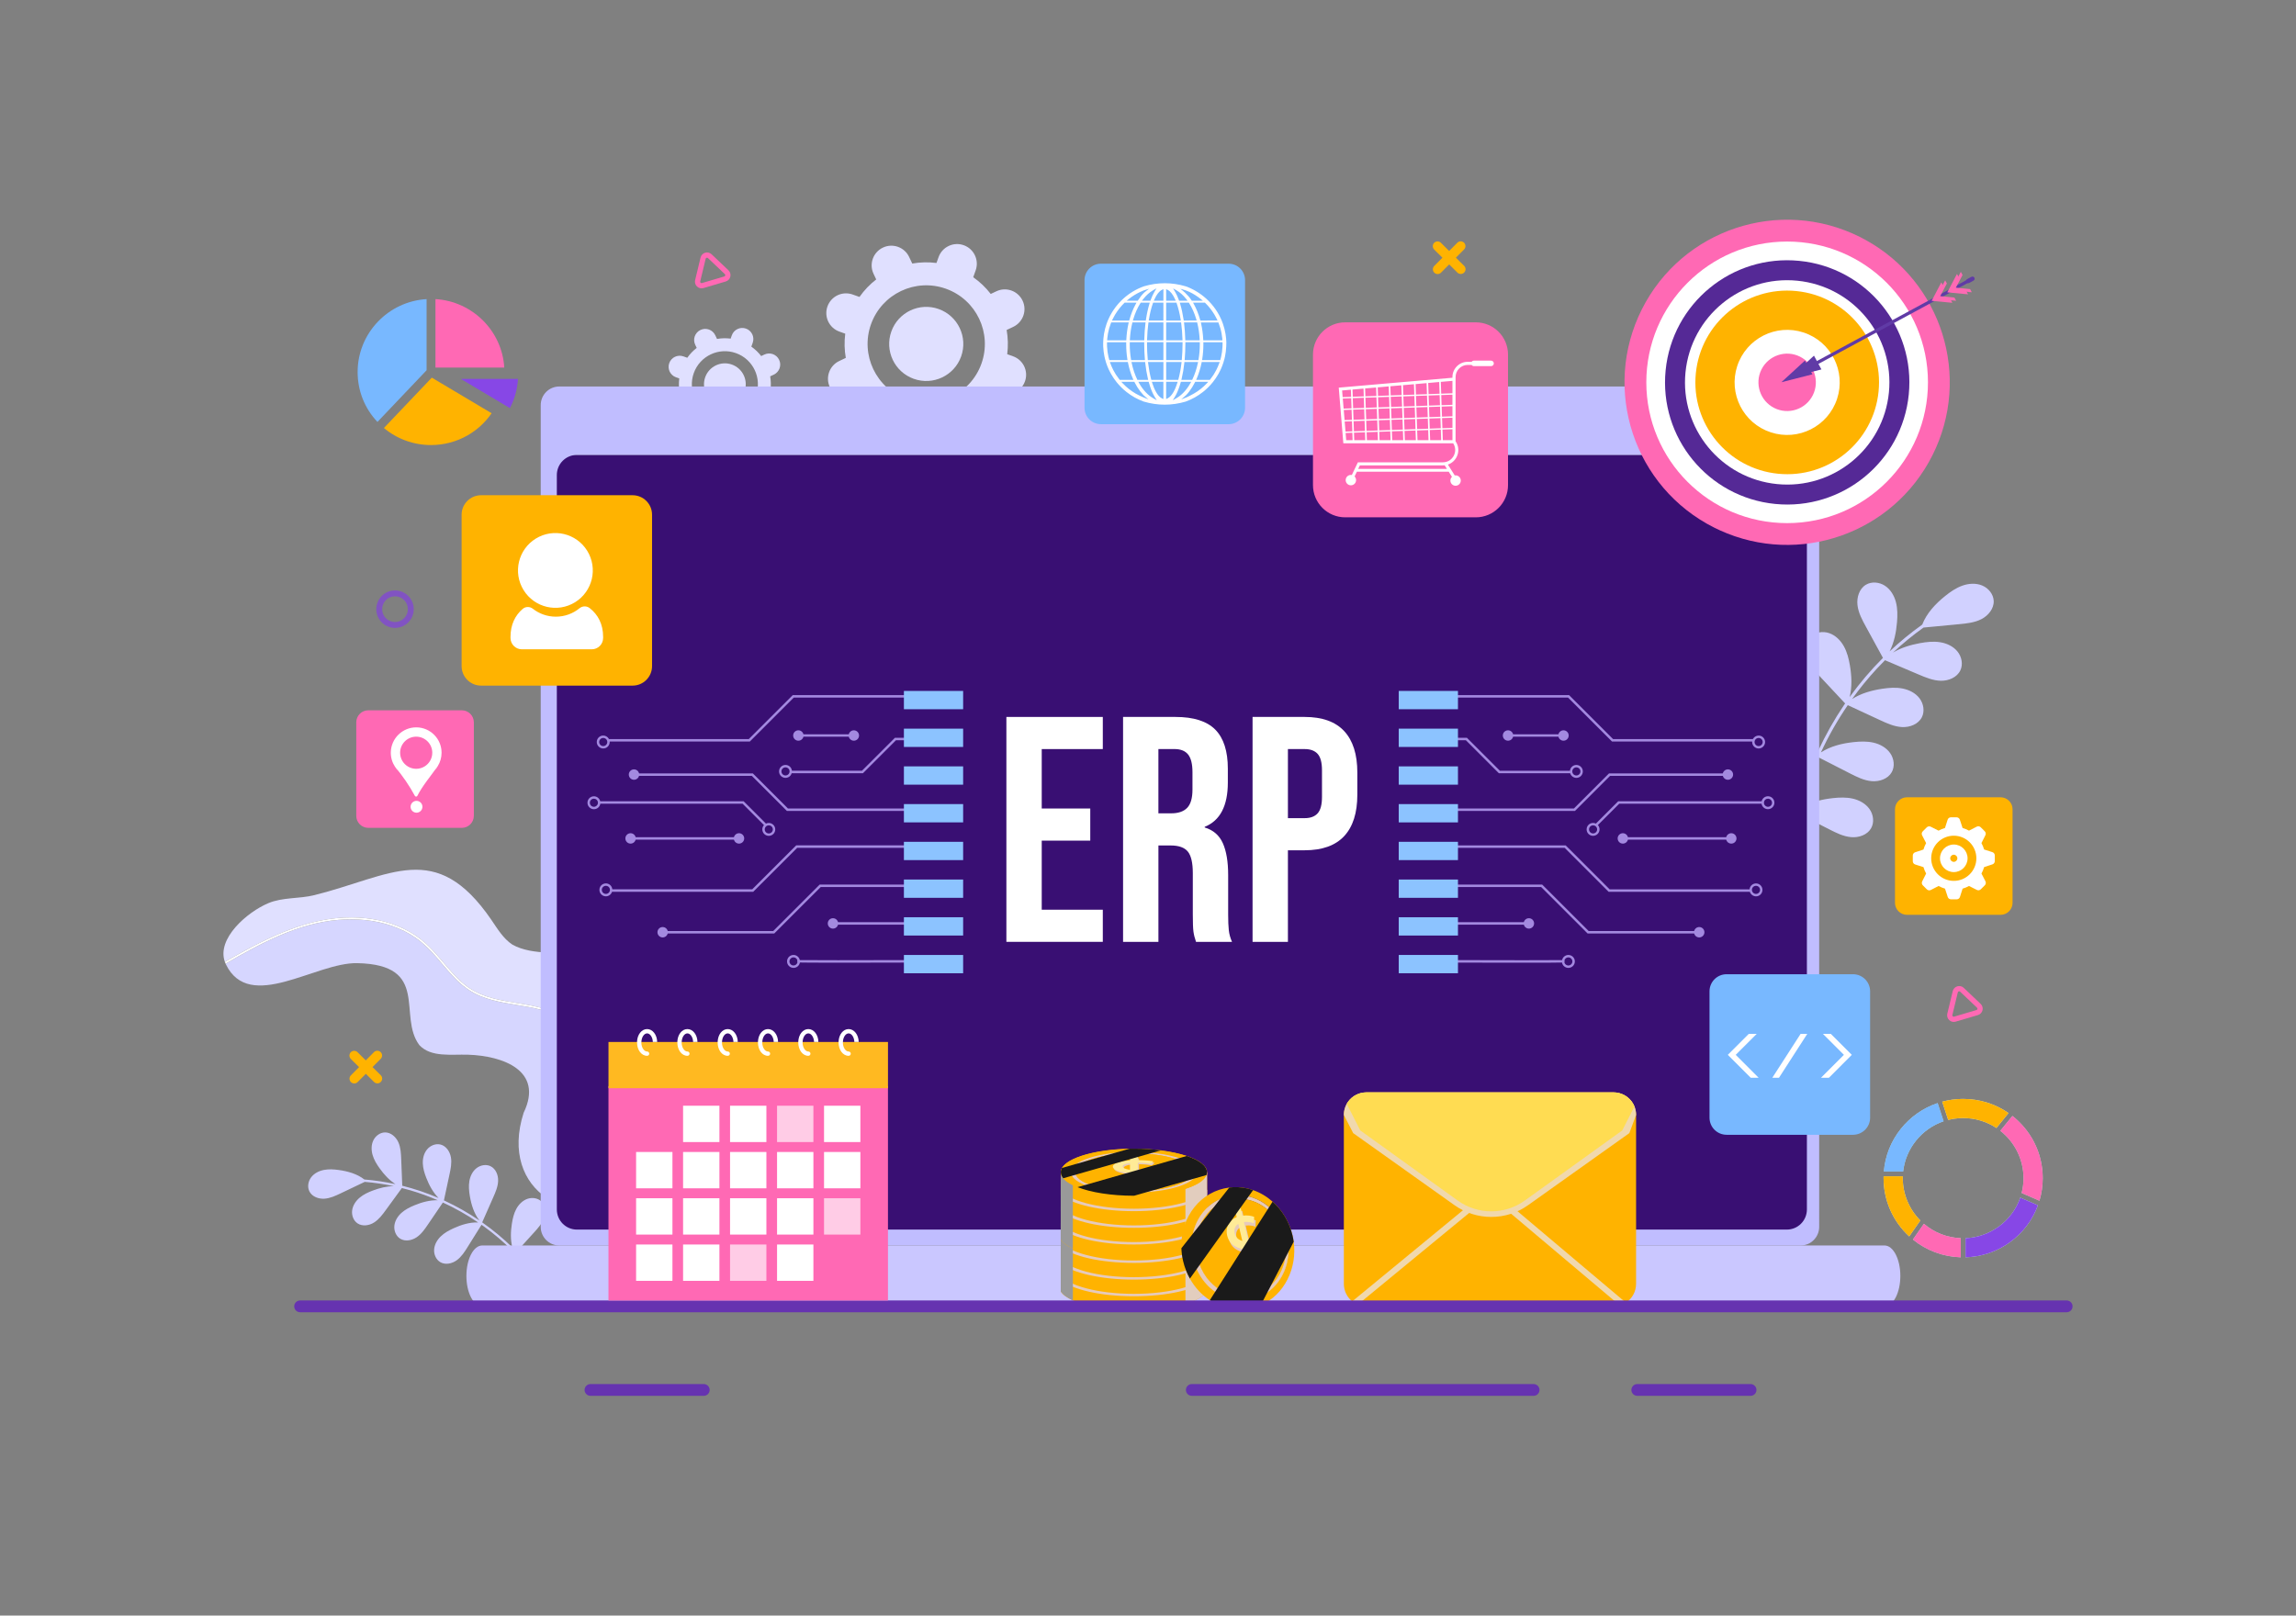 <?xml version="1.0" encoding="utf-8"?>
<svg xmlns="http://www.w3.org/2000/svg" enable-background="new 0 0 1364 960" id="Layer_1" version="1.1" viewBox="0 0 1364 960" x="0" y="0">
  <rect x="0" y="0" width="1364" height="960" fill="#808080" stroke="none"/>
  <path d="M601.83,211.71l-3.47-1.24c0.62-4.86,0.49-9.71-0.34-14.39l3.91-1.85c5.84-2.77,8.33-9.74,5.56-15.58&#xD;&#xA;			c-2.77-5.84-9.74-8.33-15.58-5.56l-3.34,1.58c-2.92-3.78-6.41-7.14-10.4-9.94c0,0,0,0,0,0l1.45-4.07c2.17-6.09-1-12.78-7.09-14.95&#xD;&#xA;			c-6.09-2.17-12.78,1-14.95,7.09l-1.24,3.47c-4.86-0.62-9.71-0.49-14.39,0.33l-1.85-3.91c-2.77-5.84-9.74-8.33-15.58-5.56&#xD;&#xA;			c-5.84,2.77-8.33,9.74-5.56,15.58l1.58,3.34c-3.78,2.92-7.14,6.41-9.94,10.4c0,0,0,0,0,0l-4.07-1.45&#xD;&#xA;			c-6.09-2.17-12.78,1-14.95,7.09c-2.17,6.09,1,12.78,7.09,14.95l3.47,1.24c-0.62,4.86-0.49,9.71,0.33,14.39l-3.9,1.85&#xD;&#xA;			c-5.84,2.77-8.33,9.74-5.56,15.58c2.77,5.84,9.74,8.33,15.58,5.56l3.32-1.58c0,0,0,0,0,0c2.92,3.77,6.42,7.13,10.41,9.94&#xD;&#xA;			l-1.45,4.06c-2.17,6.09,1,12.78,7.09,14.95c6.09,2.17,12.78-1,14.95-7.09l1.24-3.47c4.86,0.62,9.71,0.49,14.39-0.34l1.85,3.9&#xD;&#xA;			c2.77,5.84,9.74,8.33,15.58,5.56c5.84-2.77,8.33-9.74,5.56-15.58l-1.58-3.33c0,0,0,0,0,0c3.77-2.92,7.13-6.42,9.94-10.41&#xD;&#xA;			l4.06,1.45c6.08,2.17,12.78-1,14.95-7.09C611.09,220.57,607.91,213.88,601.83,211.71z M583.05,216.08&#xD;&#xA;			c-6.46,18.11-26.4,27.56-44.51,21.1c-18.11-6.46-27.56-26.4-21.1-44.51c6.47-18.12,26.4-27.56,44.51-21.1&#xD;&#xA;			C580.06,178.03,589.52,197.96,583.05,216.08z" fill="#e0e0ff"/>
  <path d="M557.65,183.63c-11.45-4.08-24.05,1.9-28.13,13.35c-4.09,11.45,1.89,24.05,13.34,28.13&#xD;&#xA;			c11.45,4.09,24.06-1.88,28.14-13.33C575.08,200.33,569.1,187.72,557.65,183.63z" fill="#e0e0ff"/>
  <path d="M459.69,232.44l-1.96-0.7c0.35-2.74,0.27-5.47-0.19-8.11l2.2-1.04c3.29-1.56,4.69-5.49,3.13-8.78&#xD;&#xA;			c-1.56-3.29-5.49-4.69-8.78-3.13l-1.88,0.89c-1.65-2.13-3.61-4.02-5.86-5.6c0,0,0,0,0,0l0.82-2.29c1.22-3.43-0.56-7.2-3.99-8.42&#xD;&#xA;			c-3.43-1.22-7.2,0.56-8.42,3.99l-0.7,1.96c-2.74-0.35-5.47-0.27-8.1,0.19l-1.04-2.2c-1.56-3.29-5.49-4.69-8.78-3.13&#xD;&#xA;			c-3.29,1.56-4.69,5.49-3.13,8.78l0.89,1.88c-2.13,1.65-4.02,3.61-5.6,5.86c0,0,0,0,0,0l-2.29-0.82c-3.43-1.22-7.2,0.56-8.42,3.99&#xD;&#xA;			c-1.22,3.43,0.56,7.2,3.99,8.42l1.96,0.7c-0.35,2.74-0.27,5.47,0.19,8.11l-2.2,1.04c-3.29,1.56-4.69,5.49-3.13,8.78&#xD;&#xA;			c1.56,3.29,5.49,4.69,8.78,3.13l1.87-0.89c0,0,0,0,0,0c1.65,2.12,3.62,4.02,5.87,5.6l-0.82,2.29c-1.22,3.43,0.56,7.2,3.99,8.42&#xD;&#xA;			c3.43,1.22,7.2-0.56,8.42-3.99l0.7-1.96c2.74,0.35,5.47,0.27,8.11-0.19l1.04,2.2c1.56,3.29,5.49,4.69,8.78,3.13&#xD;&#xA;			c3.29-1.56,4.69-5.49,3.13-8.78l-0.89-1.87c0,0,0,0,0,0c2.12-1.65,4.02-3.62,5.6-5.87l2.29,0.82c3.43,1.22,7.2-0.56,8.42-3.99&#xD;&#xA;			C464.91,237.43,463.12,233.66,459.69,232.44z M449.11,234.9c-3.64,10.2-14.87,15.53-25.07,11.89&#xD;&#xA;			c-10.2-3.64-15.53-14.87-11.89-25.07c3.64-10.21,14.87-15.53,25.07-11.89C447.43,213.47,452.76,224.69,449.11,234.9z" fill="#e0e0ff"/>
  <path d="M434.8,216.62c-6.45-2.3-13.55,1.07-15.85,7.52c-2.3,6.45,1.06,13.55,7.51,15.85&#xD;&#xA;			c6.45,2.3,13.55-1.06,15.85-7.51C444.62,226.03,441.25,218.92,434.8,216.62z" fill="#e0e0ff"/>
  <path d="M282.24,766.63c-2.59-1.47-3.96-4.62-3.76-7.59c0.21-2.97,1.81-5.71,3.95-7.78c2.14-2.07,4.79-3.53,7.5-4.77&#xD;&#xA;		c4.48-2.05,9.36-3.59,14.25-3.51c-5.13-5.1-10.65-9.8-16.51-14.06c-0.53-0.39-1.07-0.76-1.61-1.14c-2.73,4.38-5.46,8.75-8.2,13.13&#xD;&#xA;		c-1.82,2.92-3.71,5.91-6.5,7.94c-2.78,2.03-6.71,2.89-9.7,1.19c-2.59-1.47-3.96-4.62-3.75-7.59c0.21-2.97,1.81-5.71,3.95-7.78&#xD;&#xA;		s4.79-3.53,7.5-4.77c4.62-2.12,9.67-3.69,14.71-3.5c-6.64-4.53-13.66-8.49-20.96-11.85c-2.94,4.33-5.88,8.65-8.82,12.98&#xD;&#xA;		c-1.93,2.85-3.94,5.77-6.8,7.69c-2.86,1.92-6.81,2.63-9.74,0.82c-2.53-1.57-3.78-4.77-3.46-7.73c0.32-2.96,2.03-5.64,4.24-7.63&#xD;&#xA;		c2.22-1.98,4.92-3.34,7.68-4.48c4.41-1.82,9.17-3.14,13.9-2.99c-5.34-2.3-10.81-4.29-16.39-5.92c-1.65-0.48-3.32-0.92-4.98-1.34&#xD;&#xA;		c-3.17,4.35-6.34,8.7-9.51,13.05c-2.03,2.78-4.13,5.63-7.05,7.46c-2.92,1.83-6.89,2.4-9.76,0.5c-2.48-1.65-3.62-4.89-3.2-7.84&#xD;&#xA;		c0.42-2.95,2.21-5.57,4.49-7.48c2.28-1.91,5.03-3.18,7.82-4.22c3.98-1.5,8.24-2.58,12.46-2.58c-5.71-1.22-11.49-2.08-17.32-2.55&#xD;&#xA;		c-4.74,2.26-9.47,4.52-14.21,6.78c-3.11,1.48-6.31,2.99-9.75,3.21c-3.44,0.22-7.21-1.16-8.83-4.21c-1.4-2.63-0.86-6.02,0.91-8.41&#xD;&#xA;		c1.77-2.39,4.6-3.85,7.52-4.44c2.92-0.6,5.94-0.4,8.89,0c5.44,0.75,10.96,2.3,15.27,5.66c0.02,0,0.04,0,0.06,0&#xD;&#xA;		c6.2,0.5,12.35,1.42,18.42,2.75c-3.74-2.36-6.84-5.79-9.44-9.42c-1.73-2.42-3.32-5-4.15-7.86c-0.83-2.86-0.86-6.04,0.43-8.72&#xD;&#xA;		c1.29-2.68,4.04-4.74,7.02-4.73c3.45,0.01,6.43,2.7,7.84,5.85c1.41,3.14,1.57,6.68,1.7,10.12c0.21,5.24,0.41,10.48,0.62,15.71&#xD;&#xA;		c7.38,1.85,14.6,4.3,21.59,7.31c-3.3-3.29-5.6-7.59-7.31-11.97c-1.08-2.77-1.97-5.67-2.07-8.64c-0.1-2.97,0.67-6.06,2.58-8.33&#xD;&#xA;		c1.92-2.28,5.1-3.59,7.98-2.84c3.34,0.87,5.55,4.21,6.14,7.6c0.59,3.39-0.14,6.86-0.86,10.22c-1.1,5.12-2.2,10.24-3.3,15.37&#xD;&#xA;		c0.22,0.1,0.44,0.2,0.65,0.3c7.11,3.32,13.95,7.21,20.44,11.63c-3.2-4.13-4.83-9.36-5.7-14.55c-0.49-2.93-0.78-5.95-0.27-8.88&#xD;&#xA;		c0.51-2.93,1.88-5.8,4.22-7.64c2.34-1.84,5.72-2.48,8.39-1.16c3.09,1.52,4.59,5.25,4.47,8.69c-0.11,3.44-1.53,6.69-2.92,9.83&#xD;&#xA;		c-2.18,4.95-4.37,9.89-6.55,14.84c0.09,0.06,0.18,0.13,0.27,0.19l0.14-0.06c-0.02,0.04-0.05,0.07-0.07,0.11&#xD;&#xA;		c6.24,4.4,12.13,9.29,17.59,14.63c-1.19-4.54-1.01-9.44-0.29-14.12c0.47-3,1.16-6,2.59-8.67c1.43-2.67,3.68-5,6.53-6.03&#xD;&#xA;		c2.85-1.03,6.32-0.57,8.48,1.56c2.5,2.46,2.74,6.54,1.53,9.83c-1.22,3.29-3.63,5.98-5.98,8.57c-3.35,3.69-6.69,7.38-10.04,11.07&#xD;&#xA;		c-0.08,0.13-0.16,0.26-0.24,0.38c5.86,6.04,11.16,12.6,15.81,19.61c0.49,0.74-0.57,1.65-1.07,0.9&#xD;&#xA;		c-4.57-6.89-9.77-13.35-15.51-19.29c-2.59,4.15-5.18,8.3-7.78,12.45c-1.82,2.92-3.71,5.91-6.5,7.94&#xD;&#xA;		C289.16,767.47,285.24,768.33,282.24,766.63z" fill="#d1d1ff"/>
  <path d="M1111.59,492.14c1.97-3.48,1.37-8.05-0.91-11.32c-2.28-3.27-6.02-5.33-9.9-6.24&#xD;&#xA;		c-3.89-0.9-7.95-0.75-11.91-0.32c-6.57,0.72-13.25,2.32-18.81,5.78c2.39-9.4,5.5-18.62,9.3-27.55c0.35-0.81,0.71-1.62,1.06-2.43&#xD;&#xA;		c6.16,3.15,12.32,6.3,18.48,9.45c4.11,2.1,8.35,4.24,12.95,4.66c4.6,0.42,9.71-1.3,11.98-5.32c1.97-3.48,1.37-8.05-0.91-11.32&#xD;&#xA;		c-2.28-3.27-6.02-5.33-9.9-6.23c-3.89-0.9-7.95-0.75-11.91-0.32c-6.78,0.74-13.67,2.42-19.34,6.11&#xD;&#xA;		c4.52-9.78,9.86-19.19,15.95-28.08c6.36,2.95,12.73,5.91,19.09,8.86c4.19,1.94,8.5,3.92,13.12,4.16c4.61,0.24,9.65-1.67,11.77-5.78&#xD;&#xA;		c1.83-3.55,1.07-8.09-1.34-11.28s-6.22-5.09-10.14-5.85c-3.92-0.76-7.97-0.45-11.92,0.14c-6.32,0.94-12.72,2.7-18.05,6.14&#xD;&#xA;		c4.55-6.33,9.48-12.39,14.78-18.11c1.57-1.69,3.18-3.35,4.81-4.98c6.64,2.82,13.29,5.64,19.93,8.47c4.25,1.8,8.63,3.64,13.25,3.73&#xD;&#xA;		c4.62,0.09,9.59-1.99,11.58-6.16c1.72-3.61,0.8-8.12-1.71-11.22c-2.51-3.1-6.38-4.89-10.32-5.51c-3.94-0.63-7.98-0.19-11.91,0.53&#xD;&#xA;		c-5.61,1.02-11.26,2.71-16.12,5.63c5.73-5.34,11.79-10.31,18.16-14.87c7.01-0.67,14.01-1.33,21.02-2c4.6-0.44,9.33-0.91,13.43-3.03&#xD;&#xA;		c4.11-2.12,7.5-6.31,7.26-10.92c-0.21-3.99-3.16-7.52-6.85-9.05c-3.69-1.53-7.94-1.26-11.71,0.07c-3.77,1.33-7.11,3.63-10.23,6.13&#xD;&#xA;		c-5.74,4.61-11.02,10.2-13.67,17.03c-0.02,0.01-0.04,0.02-0.06,0.04c-6.79,4.84-13.24,10.15-19.3,15.86&#xD;&#xA;		c2.68-5.3,3.89-11.38,4.38-17.35c0.33-3.98,0.37-8.04-0.65-11.9c-1.01-3.86-3.17-7.54-6.5-9.73c-3.33-2.19-7.92-2.66-11.34-0.6&#xD;&#xA;		c-3.96,2.39-5.53,7.54-4.99,12.13c0.54,4.59,2.8,8.77,5.01,12.82c3.37,6.17,6.74,12.34,10.12,18.51&#xD;&#xA;		c-7.21,7.21-13.84,15.01-19.8,23.29c1.54-6.06,1.22-12.59,0.16-18.81c-0.67-3.94-1.64-7.88-3.58-11.37&#xD;&#xA;		c-1.94-3.49-4.94-6.51-8.72-7.81c-3.77-1.3-8.33-0.61-11.14,2.23c-3.24,3.29-3.49,8.68-1.82,12.98c1.66,4.31,4.89,7.79,8.04,11.17&#xD;&#xA;		c4.8,5.13,9.59,10.27,14.39,15.4c-0.18,0.26-0.37,0.53-0.55,0.79c-5.9,8.72-11.08,17.91-15.5,27.46c0.84-6.95-0.9-14.1-3.47-20.67&#xD;&#xA;		c-1.45-3.72-3.2-7.38-5.81-10.4c-2.61-3.02-6.16-5.37-10.12-5.88c-3.96-0.51-8.29,1.09-10.46,4.44c-2.51,3.88-1.66,9.2,0.84,13.08&#xD;&#xA;		c2.5,3.88,6.36,6.64,10.13,9.3c5.92,4.19,11.84,8.37,17.77,12.56c-0.06,0.13-0.12,0.27-0.18,0.4l-0.2,0.03&#xD;&#xA;		c0.05,0.03,0.1,0.05,0.15,0.08c-4.14,9.36-7.55,19.04-10.16,28.95c-1.76-6.04-5.34-11.56-9.4-16.44c-2.6-3.13-5.47-6.11-8.96-8.19&#xD;&#xA;		c-3.49-2.09-7.69-3.22-11.68-2.44c-3.99,0.78-7.66,3.7-8.68,7.64c-1.18,4.55,1.35,9.42,5.02,12.37c3.67,2.95,8.29,4.38,12.79,5.74&#xD;&#xA;		c6.39,1.94,12.79,3.88,19.18,5.82c0.18,0.09,0.36,0.19,0.54,0.28c-2.58,10.99-4.16,22.19-4.68,33.46c-0.06,1.19,1.79,1.5,1.85,0.3&#xD;&#xA;		c0.51-11.08,2.05-22.09,4.55-32.88c5.84,2.99,11.69,5.98,17.53,8.97c4.11,2.1,8.35,4.24,12.95,4.66&#xD;&#xA;		C1104.21,497.88,1109.31,496.16,1111.59,492.14z" fill="#d1d1ff"/>
  <path d="M386.42,590.93l14.03,54.54c-5.96-2.63-12.23-4.68-18.33-6.84c-6-2.12-12-4.41-17.56-7.55&#xD;&#xA;					c-5.66-3.2-10.36-7.38-14.71-12.18c-4.2-4.64-8.21-9.55-13.32-13.26c-4.01-2.93-8.62-4.91-13.37-6.3&#xD;&#xA;					c-9.85-2.91-20.19-3.46-30.1-6.09c-4.99-1.31-9.83-3.18-14.13-6.07c-5.19-3.47-9.43-8.15-13.46-12.86&#xD;&#xA;					c-4.03-4.71-7.91-9.57-12.53-13.73c-3.93-3.54-8.37-6.49-13.14-8.77c-9.56-4.6-20.21-6.61-30.77-6.67&#xD;&#xA;					c-25.84-0.16-49.61,11.69-71.55,24.18c-1.29,0.74-2.59,1.48-3.89,2.24c-4.99-13.88,13.3-29.62,25.81-34.89&#xD;&#xA;					c8.56-3.6,18.35-2.52,27.35-4.77c45.62-11.36,72.11-33.51,105.1,14.6c3.69,5.39,7.13,11.25,12.59,14.83&#xD;&#xA;					C328.53,574.76,376.9,551.53,386.42,590.93z" fill="#e0e0ff"/>
  <path d="M375.14,710.73c-34.31,21.62-79.15-2.52-64.06-49.49c12.13-25.15-12.46-33.85-32.93-34.51&#xD;&#xA;					c-10.16-0.34-22.04,1.72-29.01-5.69c-13.1-17.46,6.84-47.82-36.93-48.72c-24.7-0.52-63.92,29.62-78,0.75&#xD;&#xA;					c-0.06-0.14-0.13-0.28-0.19-0.42c20.8-12.01,42.73-23.96,67.03-26.02c10.67-0.9,21.61,0.06,31.76,3.58&#xD;&#xA;					c4.96,1.71,9.71,4.06,14.04,7.05c4.81,3.33,8.87,7.5,12.7,11.91c4.04,4.67,7.87,9.55,12.36,13.82c3.95,3.76,8.4,6.83,13.45,8.93&#xD;&#xA;					c9.12,3.79,19.07,4.67,28.7,6.48c4.89,0.93,9.8,2.09,14.41,4.04c5.27,2.25,9.72,5.63,13.7,9.72c4.35,4.48,8.16,9.47,12.85,13.61&#xD;&#xA;					c4.53,4.01,9.81,7.03,15.31,9.49c9.92,4.45,20.57,7.13,30.47,11.64C400.8,646.88,413.74,686.41,375.14,710.73z" fill="#d6d6ff"/>
  <path d="M400.45,645.47l0.36,1.41c-9.9-4.51-20.55-7.18-30.47-11.64c-5.5-2.46-10.79-5.48-15.31-9.49&#xD;&#xA;					c-4.69-4.14-8.51-9.12-12.85-13.61c-3.98-4.1-8.43-7.47-13.7-9.72c-4.61-1.95-9.51-3.11-14.41-4.04&#xD;&#xA;					c-9.63-1.81-19.58-2.69-28.7-6.48c-5.05-2.1-9.5-5.17-13.45-8.93c-4.49-4.27-8.31-9.15-12.36-13.82&#xD;&#xA;					c-3.83-4.41-7.89-8.58-12.7-11.91c-4.32-2.99-9.08-5.33-14.04-7.05c-10.15-3.52-21.09-4.48-31.76-3.58&#xD;&#xA;					c-24.3,2.06-46.23,14.01-67.03,26.02c-0.16-0.36-0.31-0.71-0.44-1.07c1.3-0.76,2.6-1.5,3.89-2.24&#xD;&#xA;					c21.94-12.49,45.71-24.34,71.55-24.18c10.56,0.06,21.21,2.07,30.77,6.67c4.77,2.28,9.22,5.23,13.14,8.77&#xD;&#xA;					c4.61,4.16,8.5,9.02,12.53,13.73c4.03,4.72,8.26,9.39,13.46,12.86c4.3,2.88,9.14,4.75,14.13,6.07&#xD;&#xA;					c9.91,2.63,20.26,3.17,30.1,6.09c4.75,1.4,9.36,3.38,13.37,6.3c5.11,3.71,9.12,8.62,13.32,13.26c4.34,4.8,9.04,8.98,14.71,12.18&#xD;&#xA;					c5.57,3.15,11.57,5.43,17.56,7.55C388.22,640.79,394.49,642.84,400.45,645.47z" fill="#fff"/>
  <path d="M1076.44,282.37v439.46c0,6.67-5.39,12.07-12.05,12.07h-726.8c-6.66,0-12.07-5.4-12.07-12.07V282.37&#xD;&#xA;						c0-6.66,5.4-12.07,12.07-12.07h726.8C1071.05,270.3,1076.44,275.71,1076.44,282.37z" fill="#390f73"/>
  <path d="M1119.54,776.26H286.49c-5.2,0-9.41-8.1-9.41-18.09l0,0c0-9.99,4.21-18.09,9.41-18.09h833.05&#xD;&#xA;						c5.2,0,9.41,8.1,9.41,18.09l0,0C1128.95,768.16,1124.74,776.26,1119.54,776.26z" fill="#cac7ff"/>
  <path d="M1069.75,229.67H332.21c-6.06,0-10.98,4.96-10.98,11.07v488.27c0,6.11,4.92,11.07,10.98,11.07h737.54&#xD;&#xA;						c6.06,0,10.98-4.96,10.98-11.07V240.74C1080.74,234.63,1075.82,229.67,1069.75,229.67z M1073.44,718.66&#xD;&#xA;						c0,6.62-5.33,11.98-11.92,11.98H342.73c-6.59,0-11.93-5.36-11.93-11.98V282.29c0-6.62,5.34-11.98,11.93-11.98h718.79&#xD;&#xA;						c6.59,0,11.92,5.36,11.92,11.98V718.66z" fill="#c0bdff"/>
  <path d="M971.96,662.49V762.9c0,4.67-2.4,8.79-6.04,11.17c-1.1,0.72-2.31,1.28-3.6,1.66&#xD;&#xA;				c-1.18,0.34-2.43,0.53-3.73,0.53H811.7c-1.81,0-3.53-0.36-5.1-1.01c-1.19-0.49-2.3-1.15-3.28-1.95c-3.03-2.45-4.97-6.2-4.97-10.4&#xD;&#xA;				V662.49c0-2.39,0.63-4.63,1.73-6.58c0.3-0.52,0.63-1.02,0.99-1.5c2.44-3.21,6.3-5.29,10.64-5.29H958.6&#xD;&#xA;				c4.34,0,8.21,2.08,10.64,5.29c0.71,0.93,1.3,1.96,1.74,3.06C971.61,659.03,971.96,660.72,971.96,662.49z" fill="#ffb300"/>
  <path d="M885.16,705.94l-81.85,67.36c0.99,0.8,2.09,1.46,3.28,1.95l78.54-64.64l77.19,65.12&#xD;&#xA;					c1.29-0.37,2.5-0.94,3.6-1.66L885.16,705.94z" fill="#f0d8ad"/>
  <path d="M971.96,662.49l-4,10.83l-60.16,42.81c-6.42,4.57-13.99,6.99-21.87,6.99c-7.88,0-15.45-2.42-21.87-6.99&#xD;&#xA;				l-60.16-42.81l-5.56-10.83c0-3.03,1.01-5.83,2.72-8.07c2.44-3.21,6.3-5.29,10.64-5.29H958.6c4.34,0,8.21,2.08,10.64,5.29&#xD;&#xA;				C970.95,656.66,971.96,659.46,971.96,662.49z" fill="#f0d8ad"/>
  <path d="M970.98,657.48l-7.24,14.25l-57.85,41.63c-11.95,8.6-27.98,8.6-39.94,0l-57.85-41.63l-8.04-15.82&#xD;&#xA;				c0.3-0.52,0.63-1.02,0.99-1.5c2.44-3.21,6.3-5.29,10.64-5.29H958.6c4.34,0,8.21,2.08,10.64,5.29&#xD;&#xA;				C969.95,655.35,970.54,656.38,970.98,657.48z" fill="#ffdc52"/>
  <path d="M476.34,437.76c-0.39,0-0.71-0.32-0.71-0.71s0.32-0.71,0.71-0.71h29.28c0.39,0,0.71,0.32,0.71,0.71&#xD;&#xA;				s-0.32,0.71-0.71,0.71H476.34z" fill="#a389e0"/>
  <path d="M359.94,532.61c-2.12,0-3.84-1.72-3.84-3.84c0-2.12,1.72-3.84,3.84-3.84c1.89,0,3.52,1.41,3.79,3.28&#xD;&#xA;				l0.04,0.24h83.11l26.12-26.12h70.53c0.4,0,0.73,0.33,0.73,0.73s-0.33,0.73-0.73,0.73H473.6l-26.12,26.12H363.6l-0.07,0.19&#xD;&#xA;				C362.96,531.61,361.52,532.61,359.94,532.61z M359.94,526.36c-1.33,0-2.41,1.08-2.41,2.41s1.08,2.41,2.41,2.41&#xD;&#xA;				c1.33,0,2.41-1.08,2.41-2.41S361.27,526.36,359.94,526.36z" fill="#a389e0"/>
  <path d="M466.65,462.22c-2.12,0-3.84-1.72-3.84-3.84c0-2.12,1.72-3.84,3.84-3.84c1.88,0,3.47,1.35,3.78,3.21&#xD;&#xA;				l0.04,0.24h41.6l19.59-19.59h36.78c0.4,0,0.73,0.33,0.73,0.73s-0.33,0.73-0.73,0.73h-36.17l-19.59,19.59h-42.35l-0.07,0.19&#xD;&#xA;				C469.72,461.19,468.27,462.22,466.65,462.22z M466.65,455.97c-1.33,0-2.41,1.08-2.41,2.41c0,1.33,1.08,2.41,2.41,2.41&#xD;&#xA;				s2.41-1.08,2.41-2.41C469.06,457.06,467.98,455.97,466.65,455.97z" fill="#a389e0"/>
  <path d="M456.72,496.68c-2.12,0-3.84-1.72-3.84-3.84c0-0.86,0.28-1.68,0.82-2.36l0.16-0.2l-12.68-12.68h-84.54&#xD;&#xA;				l-0.05,0.23c-0.38,1.75-1.96,3.02-3.75,3.02c-2.12,0-3.84-1.72-3.84-3.84s1.72-3.84,3.84-3.84c1.69,0,3.2,1.13,3.68,2.76&#xD;&#xA;				l0.06,0.21h85.21l12.99,12.99c0.03,0.03,0.05,0.06,0.08,0.1l0.13,0.19l0.21-0.09c0.48-0.21,0.99-0.31,1.52-0.31&#xD;&#xA;				c2.12,0,3.84,1.72,3.84,3.84S458.84,496.68,456.72,496.68z M456.72,490.43c-1.33,0-2.41,1.08-2.41,2.41s1.08,2.41,2.41,2.41&#xD;&#xA;				s2.41-1.08,2.41-2.41S458.05,490.43,456.72,490.43z M352.83,474.59c-1.33,0-2.41,1.08-2.41,2.41s1.08,2.41,2.41,2.41&#xD;&#xA;				c1.2,0,2.22-0.9,2.38-2.09l0.01-0.08l-0.03-0.08c-0.04-0.1-0.07-0.2-0.07-0.3c0-0.08,0.02-0.16,0.05-0.24l0.03-0.08l-0.02-0.08&#xD;&#xA;				C354.92,475.36,353.96,474.59,352.83,474.59z" fill="#a389e0"/>
  <path d="M394.4,554.7c-0.41,0-0.73-0.33-0.73-0.73s0.33-0.73,0.73-0.73h64.95l27.6-27.6h59.37&#xD;&#xA;				c0.41,0,0.73,0.33,0.73,0.73s-0.33,0.73-0.73,0.73h-58.76l-27.6,27.6H394.4z" fill="#a389e0"/>
  <path d="M496.03,549.44c-0.41,0-0.73-0.33-0.73-0.73c0-0.4,0.33-0.73,0.73-0.73h43.91c0.4,0,0.73,0.33,0.73,0.73&#xD;&#xA;				c0,0.41-0.33,0.73-0.73,0.73H496.03z" fill="#a389e0"/>
  <path d="M471.41,575.13c-2.12,0-3.84-1.72-3.84-3.84c0-2.12,1.72-3.84,3.84-3.84c1.73,0,3.25,1.17,3.7,2.84&#xD;&#xA;				l0.06,0.21l0.22,0c2.55,0.05,10.1,0.07,22.45,0.07c19.5,0,47.2-0.06,66.62-0.12c0.41,0,0.74,0.33,0.74,0.73&#xD;&#xA;				c0,0.41-0.33,0.74-0.73,0.74c0,0-22.44,0.06-44.93,0.1c-10.05,0.01-17.88,0.02-23.98,0.02c-12.18,0-17.82-0.03-20.12-0.1&#xD;&#xA;				l-0.23-0.01l-0.05,0.23C474.73,573.91,473.2,575.13,471.41,575.13z M471.41,568.88c-1.33,0-2.41,1.08-2.41,2.41&#xD;&#xA;				c0,1.33,1.08,2.41,2.41,2.41c1.12,0,2.08-0.76,2.34-1.85l0.03-0.13l-0.07-0.11c-0.17-0.24-0.18-0.55-0.03-0.8l0.06-0.11&#xD;&#xA;				l-0.04-0.12C473.39,569.57,472.47,568.88,471.41,568.88z" fill="#a389e0"/>
  <path d="M358.37,444.76c-2.12,0-3.84-1.72-3.84-3.84c0-2.12,1.72-3.84,3.84-3.84c1.37,0,2.64,0.74,3.33,1.94&#xD;&#xA;				l0.08,0.14h83.07l26.12-26.12h70.53c0.4,0,0.73,0.33,0.73,0.73c0,0.41-0.33,0.73-0.73,0.73h-69.92l-26.12,26.12h-83.25v0.29&#xD;&#xA;				C362.21,443.03,360.49,444.76,358.37,444.76z M358.37,438.51c-1.33,0-2.41,1.08-2.41,2.41c0,1.33,1.08,2.41,2.41,2.41&#xD;&#xA;				c1.33,0,2.41-1.08,2.41-2.41C360.79,439.59,359.7,438.51,358.37,438.51z" fill="#a389e0"/>
  <path d="M467.5,481.89l-20.85-20.85h-68.22c-0.41,0-0.73-0.33-0.73-0.73c0-0.41,0.33-0.73,0.73-0.73h68.83&#xD;&#xA;				l20.85,20.85h78.04c0.4,0,0.73,0.33,0.73,0.73c0,0.41-0.33,0.73-0.73,0.73H467.5z" fill="#a389e0"/>
  <path d="M375.92,498.93c-0.4,0-0.73-0.33-0.73-0.73s0.33-0.73,0.73-0.73h61.39c0.4,0,0.73,0.33,0.73,0.73&#xD;&#xA;				s-0.33,0.73-0.73,0.73H375.92z" fill="#a389e0"/>
  <circle cx="507.25" cy="437.05" fill="#a389e0" r="3.09"/>
  <circle cx="474.29" cy="437.05" fill="#a389e0" r="3.09"/>
  <circle cx="376.64" cy="460.26" fill="#a389e0" r="3.09"/>
  <circle cx="374.61" cy="498.2" fill="#a389e0" r="3.09"/>
  <circle cx="439.03" cy="498.2" fill="#a389e0" r="3.09"/>
  <circle cx="393.67" cy="553.95" fill="#a389e0" r="3.09"/>
  <circle cx="494.85" cy="548.71" fill="#a389e0" r="3.09"/>
  <g>
    <rect fill="#8cc3ff" height="10.87" width="35.19" x="536.99" y="410.57"/>
    <rect fill="#8cc3ff" height="10.87" width="35.19" x="536.99" y="432.98"/>
    <rect fill="#8cc3ff" height="10.87" width="35.19" x="536.99" y="455.39"/>
    <rect fill="#8cc3ff" height="10.87" width="35.19" x="536.99" y="477.8"/>
    <rect fill="#8cc3ff" height="10.87" width="35.19" x="536.99" y="500.22"/>
    <rect fill="#8cc3ff" height="10.87" width="35.19" x="536.99" y="522.63"/>
    <rect fill="#8cc3ff" height="10.87" width="35.19" x="536.99" y="545.04"/>
    <rect fill="#8cc3ff" height="10.87" width="35.19" x="536.99" y="567.46"/>
  </g>
  <g>
    <path d="M926.79,437.76c0.39,0,0.71-0.32,0.71-0.71s-0.32-0.71-0.71-0.71h-29.28c-0.39,0-0.71,0.32-0.71,0.71&#xD;&#xA;				s0.32,0.71,0.71,0.71H926.79z" fill="#a389e0"/>
    <path d="M1039.61,530.12l-0.07-0.19h-83.89l-26.12-26.12h-69.92c-0.4,0-0.73-0.33-0.73-0.73s0.33-0.73,0.73-0.73&#xD;&#xA;				h70.53l26.12,26.12h83.11l0.04-0.24c0.27-1.87,1.9-3.28,3.79-3.28c2.12,0,3.84,1.72,3.84,3.84c0,2.12-1.72,3.84-3.84,3.84&#xD;&#xA;				C1041.61,532.61,1040.17,531.61,1039.61,530.12z M1040.78,528.77c0,1.33,1.08,2.41,2.41,2.41c1.33,0,2.41-1.08,2.41-2.41&#xD;&#xA;				s-1.08-2.41-2.41-2.41C1041.86,526.36,1040.78,527.44,1040.78,528.77z" fill="#a389e0"/>
    <path d="M932.87,459.66l-0.07-0.19h-42.35l-19.59-19.59h-36.17c-0.4,0-0.73-0.33-0.73-0.73s0.33-0.73,0.73-0.73&#xD;&#xA;				h36.78L891.06,458h41.6l0.04-0.24c0.31-1.86,1.9-3.21,3.78-3.21c2.12,0,3.84,1.72,3.84,3.84c0,2.12-1.72,3.84-3.84,3.84&#xD;&#xA;				C934.86,462.22,933.41,461.19,932.87,459.66z M934.07,458.39c0,1.33,1.08,2.41,2.41,2.41c1.33,0,2.41-1.08,2.41-2.41&#xD;&#xA;				c0-1.33-1.08-2.41-2.41-2.41C935.15,455.97,934.07,457.06,934.07,458.39z" fill="#a389e0"/>
    <path d="M942.57,492.84c0-2.12,1.72-3.84,3.84-3.84c0.52,0,1.03,0.11,1.52,0.31l0.21,0.09l0.13-0.19&#xD;&#xA;				c0.02-0.03,0.05-0.07,0.08-0.1l12.99-12.99h85.21l0.06-0.21c0.48-1.62,1.99-2.76,3.68-2.76c2.12,0,3.84,1.72,3.84,3.84&#xD;&#xA;				s-1.72,3.84-3.84,3.84c-1.79,0-3.37-1.27-3.75-3.02l-0.05-0.23h-84.54l-12.68,12.68l0.16,0.2c0.53,0.68,0.82,1.5,0.82,2.36&#xD;&#xA;				c0,2.12-1.72,3.84-3.84,3.84C944.3,496.68,942.57,494.96,942.57,492.84z M944,492.84c0,1.33,1.08,2.41,2.41,2.41&#xD;&#xA;				c1.33,0,2.41-1.08,2.41-2.41s-1.08-2.41-2.41-2.41C945.08,490.43,944,491.51,944,492.84z M1047.95,476.46l-0.02,0.08l0.03,0.08&#xD;&#xA;				c0.03,0.09,0.05,0.17,0.05,0.24c0,0.1-0.02,0.21-0.07,0.3l-0.03,0.08l0.01,0.08c0.16,1.19,1.18,2.09,2.38,2.09&#xD;&#xA;				c1.33,0,2.41-1.08,2.41-2.41s-1.08-2.41-2.41-2.41C1049.17,474.59,1048.21,475.36,1047.95,476.46z" fill="#a389e0"/>
    <path d="M1008.73,554.7c0.41,0,0.73-0.33,0.73-0.73s-0.33-0.73-0.73-0.73h-64.95l-27.6-27.6h-59.37&#xD;&#xA;				c-0.41,0-0.73,0.33-0.73,0.73s0.33,0.73,0.73,0.73h58.76l27.6,27.6H1008.73z" fill="#a389e0"/>
    <path d="M907.1,549.44c0.41,0,0.73-0.33,0.73-0.73c0-0.4-0.33-0.73-0.73-0.73h-43.91c-0.4,0-0.73,0.33-0.73,0.73&#xD;&#xA;				c0,0.41,0.33,0.73,0.73,0.73H907.1z" fill="#a389e0"/>
    <path d="M927.99,572.17l-0.05-0.23l-0.23,0.01c-2.3,0.07-7.94,0.1-20.12,0.1c-6.1,0-13.93-0.01-23.98-0.02&#xD;&#xA;				c-22.49-0.03-44.93-0.1-44.93-0.1c-0.41,0-0.73-0.33-0.73-0.74c0-0.4,0.33-0.73,0.74-0.73c19.42,0.06,47.12,0.12,66.62,0.12&#xD;&#xA;				c12.35,0,19.9-0.02,22.45-0.07l0.22,0l0.06-0.21c0.45-1.67,1.97-2.84,3.7-2.84c2.12,0,3.84,1.72,3.84,3.84&#xD;&#xA;				c0,2.12-1.72,3.84-3.84,3.84C929.93,575.13,928.4,573.91,927.99,572.17z M929.42,570.59l-0.04,0.12l0.06,0.11&#xD;&#xA;				c0.15,0.25,0.14,0.56-0.03,0.8l-0.07,0.11l0.03,0.13c0.26,1.09,1.22,1.85,2.34,1.85c1.33,0,2.41-1.08,2.41-2.41&#xD;&#xA;				c0-1.33-1.08-2.41-2.41-2.41C930.66,568.88,929.74,569.57,929.42,570.59z" fill="#a389e0"/>
    <path d="M1040.92,440.92v-0.29h-83.25l-26.12-26.12h-69.92c-0.4,0-0.73-0.33-0.73-0.73c0-0.41,0.33-0.73,0.73-0.73&#xD;&#xA;				h70.53l26.12,26.12h83.07l0.08-0.14c0.69-1.2,1.96-1.94,3.33-1.94c2.12,0,3.84,1.72,3.84,3.84c0,2.12-1.72,3.84-3.84,3.84&#xD;&#xA;				C1042.64,444.76,1040.92,443.03,1040.92,440.92z M1042.35,440.92c0,1.33,1.08,2.41,2.41,2.41s2.41-1.08,2.41-2.41&#xD;&#xA;				c0-1.33-1.08-2.41-2.41-2.41S1042.35,439.59,1042.35,440.92z" fill="#a389e0"/>
    <path d="M935.63,481.89l20.85-20.85h68.22c0.41,0,0.73-0.33,0.73-0.73c0-0.41-0.33-0.73-0.73-0.73h-68.83&#xD;&#xA;				l-20.85,20.85h-78.04c-0.4,0-0.73,0.33-0.73,0.73c0,0.41,0.33,0.73,0.73,0.73H935.63z" fill="#a389e0"/>
    <path d="M1027.21,498.93c0.4,0,0.73-0.33,0.73-0.73s-0.33-0.73-0.73-0.73h-61.39c-0.4,0-0.73,0.33-0.73,0.73&#xD;&#xA;				s0.33,0.73,0.73,0.73H1027.21z" fill="#a389e0"/>
    <circle cx="895.88" cy="437.05" fill="#a389e0" r="3.09"/>
    <circle cx="928.84" cy="437.05" fill="#a389e0" r="3.09"/>
    <circle cx="1026.5" cy="460.26" fill="#a389e0" r="3.09"/>
    <circle cx="1028.52" cy="498.2" fill="#a389e0" r="3.09"/>
    <circle cx="964.1" cy="498.2" fill="#a389e0" r="3.09"/>
    <circle cx="1009.47" cy="553.95" fill="#a389e0" r="3.09"/>
    <circle cx="908.28" cy="548.71" fill="#a389e0" r="3.09"/>
    <g>
      <rect fill="#8cc3ff" height="10.87" transform="rotate(-180 848.547 416.002)" width="35.19" x="830.95" y="410.57"/>
      <rect fill="#8cc3ff" height="10.87" transform="rotate(-180 848.547 438.414)" width="35.19" x="830.95" y="432.98"/>
      <rect fill="#8cc3ff" height="10.87" transform="rotate(-180 848.547 460.827)" width="35.19" x="830.95" y="455.39"/>
      <rect fill="#8cc3ff" height="10.87" transform="rotate(-180 848.547 483.24)" width="35.19" x="830.95" y="477.8"/>
      <rect fill="#8cc3ff" height="10.87" transform="rotate(-180 848.547 505.653)" width="35.19" x="830.95" y="500.22"/>
      <rect fill="#8cc3ff" height="10.87" transform="rotate(-180 848.547 528.065)" width="35.19" x="830.95" y="522.63"/>
      <rect fill="#8cc3ff" height="10.87" transform="rotate(-180 848.547 550.478)" width="35.19" x="830.95" y="545.04"/>
      <rect fill="#8cc3ff" height="10.87" transform="rotate(-180 848.547 572.891)" width="35.19" x="830.95" y="567.46"/>
    </g>
  </g>
  <g>
    <path d="M597.87,426.02h57.28v19.09h-36.28v35.32h28.83v19.09h-28.83v41.05h36.28v19.09h-57.28V426.02z" fill="#fff"/>
    <path d="M667.18,426.02h31.12c10.82,0,18.71,2.52,23.68,7.54c4.96,5.03,7.45,12.76,7.45,23.2v8.21&#xD;&#xA;			c0,13.87-4.58,22.66-13.75,26.35v0.38c5.09,1.53,8.69,4.65,10.79,9.36c2.1,4.71,3.15,11.01,3.15,18.9v23.48&#xD;&#xA;			c0,3.82,0.13,6.91,0.38,9.26c0.25,2.36,0.89,4.68,1.91,6.97h-21.38c-0.76-2.16-1.27-4.2-1.53-6.11&#xD;&#xA;			c-0.26-1.91-0.38-5.35-0.38-10.31v-24.44c0-6.11-0.99-10.37-2.96-12.79c-1.97-2.42-5.38-3.63-10.21-3.63h-7.26v57.28h-21V426.02z&#xD;&#xA;			 M695.82,483.29c4.2,0,7.35-1.08,9.45-3.25c2.1-2.16,3.15-5.79,3.15-10.88v-10.31c0-4.84-0.86-8.33-2.58-10.5&#xD;&#xA;			c-1.72-2.16-4.42-3.25-8.11-3.25h-9.55v38.19H695.82z" fill="#fff"/>
    <path d="M744.12,426.02h30.93c10.44,0,18.26,2.8,23.48,8.4c5.22,5.6,7.83,13.81,7.83,24.63v13.17&#xD;&#xA;			c0,10.82-2.61,19.03-7.83,24.63c-5.22,5.6-13.05,8.4-23.48,8.4h-9.93v54.41h-21V426.02z M775.05,486.16&#xD;&#xA;			c3.44,0,6.01-0.95,7.73-2.86c1.72-1.91,2.58-5.16,2.58-9.74v-15.85c0-4.58-0.86-7.83-2.58-9.74c-1.72-1.91-4.3-2.86-7.73-2.86&#xD;&#xA;			h-9.93v41.05H775.05z" fill="#fff"/>
  </g>
  <g>
    <path d="M717.09,727.51v39.88c-1.84,2.89-6.42,5.45-12.84,7.41c-7.96,2.44-18.75,3.93-30.62,3.93&#xD;&#xA;				c-14.97,0-28.22-2.38-36.25-6.02c-3.47-1.57-5.97-3.37-7.21-5.32v-39.88H717.09z" fill="#ffb300"/>
    <path d="M717.09,737.67v3.12c-6.89,5.72-23.53,9.66-43.46,9.66c-19.93,0-36.57-3.94-43.46-9.66v-3.12&#xD;&#xA;				c4.11,6.46,22.03,11.34,43.46,11.34C695.06,749.02,712.98,744.14,717.09,737.67z" fill="#e6cabc"/>
    <path d="M717.09,747.58v3.12c-6.89,5.72-23.53,9.66-43.46,9.66c-19.93,0-36.57-3.94-43.46-9.66v-3.12&#xD;&#xA;				c4.11,6.46,22.03,11.34,43.46,11.34C695.06,758.92,712.98,754.04,717.09,747.58z" fill="#e6cabc"/>
    <path d="M717.09,757.48v3.12c-6.89,5.72-23.53,9.66-43.46,9.66c-19.93,0-36.57-3.94-43.46-9.66v-3.12&#xD;&#xA;				c4.11,6.46,22.03,11.34,43.46,11.34C695.06,768.82,712.98,763.94,717.09,757.48z" fill="#e6cabc"/>
    <path d="M637.38,727.51v45.2c-3.47-1.57-5.97-3.37-7.21-5.32v-39.88H637.38z" fill="#999"/>
    <path d="M717.09,727.51v39.88c-1.84,2.89-6.42,5.45-12.84,7.41v-47.29H717.09z" fill="#e2cdbe"/>
    <ellipse cx="673.63" cy="727.32" fill="#ffb300" rx="43.42" ry="13.87"/>
    <g>
      <path d="M673.62,715.26c-20.65,0-37.4,5.4-37.4,12.05c0,6.65,16.75,12.05,37.4,12.05c20.65,0,37.4-5.4,37.4-12.05&#xD;&#xA;				C711.03,720.66,694.28,715.26,673.62,715.26z M673.62,738.53c-19.22,0-34.8-5.02-34.8-11.21c0-6.19,15.58-11.21,34.8-11.21&#xD;&#xA;				s34.8,5.02,34.8,11.21C708.42,733.51,692.84,738.53,673.62,738.53z" fill="#ffb300"/>
      <path d="M705.05,717.66c-4.27-1.44-9.49-2.59-15.34-3.35c-4.97-0.64-10.4-0.99-16.09-0.99c-0.9,0-1.8,0.01-2.71,0.03&#xD;&#xA;				c-20.07,0.39-36.45,5.19-40,11.43c-0.47,0.82-0.71,1.66-0.71,2.53c0,1.24,0.5,2.45,1.45,3.59c1.62,1.98,4.55,3.78,8.48,5.31&#xD;&#xA;				c7.95,3.11,20,5.09,33.48,5.09h0.13c22.13-0.02,40.35-5.37,42.95-12.28c0.22-0.56,0.33-1.13,0.33-1.71&#xD;&#xA;				C717.04,723.58,712.48,720.17,705.05,717.66z M709,731.23c-4.22,3.96-14.65,6.99-27.54,7.87c-2.52,0.18-5.15,0.27-7.84,0.27&#xD;&#xA;				c-11.69,0-22.13-1.73-28.99-4.44c-3.94-1.55-6.69-3.43-7.83-5.49c-0.39-0.69-0.58-1.4-0.58-2.12c0-1.79,1.21-3.48,3.36-5.01&#xD;&#xA;				l0.01,0c4.36-3.07,12.58-5.44,22.67-6.47c3.59-0.37,7.4-0.57,11.37-0.57c3.8,0,7.48,0.18,10.94,0.52&#xD;&#xA;				c6.16,0.61,11.63,1.71,15.98,3.17c6.49,2.16,10.48,5.12,10.48,8.36C711.03,728.68,710.32,730,709,731.23z" fill="#ffb300"/>
      <path d="M673.62,715.26c-20.65,0-37.4,5.4-37.4,12.05c0,6.65,16.75,12.05,37.4,12.05c20.65,0,37.4-5.4,37.4-12.05&#xD;&#xA;				C711.03,720.66,694.28,715.26,673.62,715.26z M673.62,738.53c-19.22,0-34.8-5.02-34.8-11.21c0-6.19,15.58-11.21,34.8-11.21&#xD;&#xA;				s34.8,5.02,34.8,11.21C708.42,733.51,692.84,738.53,673.62,738.53z" fill="#e6cabc"/>
      <path d="M708.42,727.31c0,6.19-15.58,11.21-34.8,11.21s-34.8-5.02-34.8-11.21c0-6.19,15.58-11.21,34.8-11.21&#xD;&#xA;				S708.42,721.12,708.42,727.31z" fill="#ffb300"/>
      <path d="M687.73,731.65c0-2.08-3.74-3.24-11.08-4.17v-4.92c3.66,0.04,6.36,0.43,7.73,0.67l1.58-1.51&#xD;&#xA;				c-1.9-0.35-5.02-0.67-9.31-0.7v-2h-4.68v2.14c-6.24,0.45-10.16,1.89-10.16,3.74c0,1.87,3.84,3.04,10.16,3.86v5.46&#xD;&#xA;				c-3.72-0.04-7.21-0.45-9.64-0.93l-1.45,1.55c2.33,0.5,6.87,0.9,11.08,0.91v1.99h4.68v-2.12&#xD;&#xA;				C684.1,735.17,687.73,733.52,687.73,731.65z M667.59,724.7c0-0.72,1.27-1.55,4.37-1.93v4.03&#xD;&#xA;				C668.97,726.26,667.59,725.65,667.59,724.7z M676.64,734.05v-4.64c3.7,0.62,5.23,1.32,5.23,2.39&#xD;&#xA;				C681.87,732.87,679.99,733.69,676.64,734.05z" fill="#e6cabc"/>
      <path d="M687.05,730.77c0-2.08-3.74-3.24-11.08-4.17v-4.92c3.66,0.04,6.36,0.43,7.73,0.67l1.58-1.51&#xD;&#xA;				c-1.9-0.35-5.02-0.67-9.31-0.7v-2h-4.68v2.14c-6.24,0.45-10.16,1.89-10.16,3.74c0,1.87,3.84,3.04,10.16,3.86v5.46&#xD;&#xA;				c-3.72-0.04-7.21-0.45-9.64-0.93l-1.45,1.55c2.33,0.5,6.87,0.9,11.08,0.91v1.99h4.68v-2.12&#xD;&#xA;				C683.42,734.29,687.05,732.64,687.05,730.77z M666.91,723.82c0-0.72,1.27-1.55,4.37-1.93v4.03&#xD;&#xA;				C668.29,725.38,666.91,724.77,666.91,723.82z M675.96,733.17v-4.64c3.7,0.62,5.23,1.32,5.23,2.39&#xD;&#xA;				C681.19,731.99,679.31,732.81,675.96,733.17z" fill="#ffeb97"/>
      <path d="M689.71,714.32l-5.14,1.47l-47.76,13.65l-5.14,1.47c-0.95-1.14-1.45-2.35-1.45-3.59&#xD;&#xA;				c0-0.87,0.24-1.71,0.71-2.53l8.66-2.48l0.01,0l22.67-6.47l8.66-2.47c0.9-0.02,1.8-0.03,2.71-0.03&#xD;&#xA;				C679.31,713.33,684.74,713.68,689.71,714.32z" fill="#1a1a1a"/>
      <path d="M717.04,727.32c0,0.58-0.11,1.15-0.33,1.71l-7.7,2.2l-27.54,7.87l-7.71,2.2h-0.13&#xD;&#xA;				c-13.48,0-25.53-1.98-33.48-5.09l4.49-1.28l55.92-15.98l4.5-1.29C712.48,720.17,717.04,723.58,717.04,727.32z" fill="#1a1a1a"/>
    </g>
  </g>
  <g>
    <path d="M717.08,696.74v39.88c-1.84,2.89-6.42,5.45-12.84,7.41c-7.96,2.44-18.75,3.93-30.62,3.93&#xD;&#xA;				c-14.97,0-28.22-2.38-36.25-6.02c-3.47-1.57-5.97-3.37-7.21-5.32v-39.88H717.08z" fill="#ffb300"/>
    <path d="M717.08,706.91v3.12c-6.89,5.72-23.53,9.66-43.46,9.66c-19.93,0-36.57-3.94-43.46-9.66v-3.12&#xD;&#xA;				c4.11,6.46,22.03,11.34,43.46,11.34C695.05,718.25,712.97,713.37,717.08,706.91z" fill="#e6cabc"/>
    <path d="M717.08,716.82v3.12c-6.89,5.72-23.53,9.66-43.46,9.66c-19.93,0-36.57-3.94-43.46-9.66v-3.12&#xD;&#xA;				c4.11,6.46,22.03,11.34,43.46,11.34C695.05,728.16,712.97,723.28,717.08,716.82z" fill="#e6cabc"/>
    <path d="M717.08,726.72v3.12c-6.89,5.72-23.53,9.66-43.46,9.66c-19.93,0-36.57-3.94-43.46-9.66v-3.12&#xD;&#xA;				c4.11,6.46,22.03,11.34,43.46,11.34C695.05,738.06,712.97,733.18,717.08,726.72z" fill="#e6cabc"/>
    <path d="M637.37,696.74v45.2c-3.47-1.57-5.97-3.37-7.21-5.32v-39.88H637.37z" fill="#999"/>
    <path d="M717.08,696.74v39.88c-1.84,2.89-6.42,5.45-12.84,7.41v-47.29H717.08z" fill="#e2cdbe"/>
    <ellipse cx="673.62" cy="696.55" fill="#ffb300" rx="43.42" ry="13.87"/>
    <g>
      <path d="M673.62,684.5c-20.65,0-37.4,5.4-37.4,12.05c0,6.65,16.75,12.05,37.4,12.05c20.65,0,37.4-5.4,37.4-12.05&#xD;&#xA;				C711.02,689.9,694.27,684.5,673.62,684.5z M673.62,707.76c-19.22,0-34.8-5.02-34.8-11.21c0-6.19,15.58-11.21,34.8-11.21&#xD;&#xA;				s34.8,5.02,34.8,11.21C708.41,702.74,692.83,707.76,673.62,707.76z" fill="#ffb300"/>
      <path d="M705.04,686.9c-4.27-1.44-9.49-2.59-15.34-3.35c-4.97-0.64-10.4-0.99-16.09-0.99c-0.9,0-1.81,0.01-2.71,0.03&#xD;&#xA;				c-20.07,0.39-36.45,5.19-40,11.43c-0.47,0.82-0.71,1.66-0.71,2.53c0,1.24,0.5,2.45,1.45,3.59c1.62,1.98,4.55,3.78,8.48,5.31&#xD;&#xA;				c7.95,3.11,20,5.09,33.48,5.09h0.13c22.13-0.02,40.35-5.37,42.95-12.28c0.22-0.56,0.33-1.13,0.33-1.71&#xD;&#xA;				C717.03,692.81,712.47,689.41,705.04,686.9z M709,700.46c-4.22,3.96-14.65,6.99-27.54,7.87c-2.52,0.18-5.15,0.27-7.84,0.27&#xD;&#xA;				c-11.69,0-22.13-1.73-28.99-4.44c-3.94-1.55-6.69-3.43-7.83-5.49c-0.39-0.69-0.58-1.4-0.58-2.12c0-1.79,1.21-3.48,3.36-5.01&#xD;&#xA;				l0.01,0c4.36-3.07,12.58-5.44,22.67-6.47c3.59-0.37,7.4-0.57,11.37-0.57c3.8,0,7.48,0.18,10.94,0.52&#xD;&#xA;				c6.16,0.61,11.63,1.71,15.98,3.17c6.49,2.16,10.48,5.12,10.48,8.36C711.02,697.92,710.31,699.24,709,700.46z" fill="#ffb300"/>
      <path d="M673.62,684.5c-20.65,0-37.4,5.4-37.4,12.05c0,6.65,16.75,12.05,37.4,12.05c20.65,0,37.4-5.4,37.4-12.05&#xD;&#xA;				C711.02,689.9,694.27,684.5,673.62,684.5z M673.62,707.76c-19.22,0-34.8-5.02-34.8-11.21c0-6.19,15.58-11.21,34.8-11.21&#xD;&#xA;				s34.8,5.02,34.8,11.21C708.41,702.74,692.83,707.76,673.62,707.76z" fill="#e6cabc"/>
      <path d="M708.41,696.55c0,6.19-15.58,11.21-34.8,11.21s-34.8-5.02-34.8-11.21c0-6.19,15.58-11.21,34.8-11.21&#xD;&#xA;				S708.41,690.36,708.41,696.55z" fill="#ffb300"/>
      <path d="M687.72,700.89c0-2.08-3.74-3.24-11.08-4.17v-4.92c3.66,0.04,6.36,0.43,7.73,0.67l1.58-1.51&#xD;&#xA;				c-1.9-0.35-5.02-0.67-9.31-0.7v-2h-4.68v2.14c-6.24,0.45-10.16,1.89-10.16,3.74c0,1.87,3.84,3.04,10.16,3.86v5.46&#xD;&#xA;				c-3.72-0.04-7.21-0.45-9.64-0.93l-1.45,1.55c2.33,0.5,6.87,0.9,11.08,0.91V707h4.68v-2.12&#xD;&#xA;				C684.09,704.41,687.72,702.76,687.72,700.89z M667.59,693.94c0-0.72,1.27-1.55,4.37-1.93v4.03&#xD;&#xA;				C668.96,695.49,667.59,694.89,667.59,693.94z M676.64,703.28v-4.64c3.7,0.62,5.23,1.32,5.23,2.39&#xD;&#xA;				C681.86,702.11,679.98,702.93,676.64,703.28z" fill="#e6cabc"/>
      <path d="M687.04,700.01c0-2.08-3.74-3.24-11.08-4.17v-4.92c3.66,0.04,6.36,0.43,7.73,0.67l1.58-1.51&#xD;&#xA;				c-1.9-0.35-5.02-0.67-9.31-0.7v-2h-4.68v2.14c-6.24,0.45-10.16,1.89-10.16,3.74c0,1.87,3.84,3.04,10.16,3.86v5.46&#xD;&#xA;				c-3.72-0.04-7.21-0.45-9.64-0.93l-1.45,1.55c2.33,0.5,6.87,0.9,11.08,0.91v1.99h4.68v-2.12&#xD;&#xA;				C683.41,703.53,687.04,701.88,687.04,700.01z M666.91,693.06c0-0.72,1.27-1.55,4.37-1.93v4.03&#xD;&#xA;				C668.28,694.61,666.91,694.01,666.91,693.06z M675.96,702.4v-4.64c3.7,0.62,5.23,1.32,5.23,2.39&#xD;&#xA;				C681.18,701.22,679.3,702.05,675.96,702.4z" fill="#ffeb97"/>
      <path d="M689.7,683.55l-5.14,1.47l-47.76,13.65l-5.14,1.47c-0.95-1.14-1.45-2.35-1.45-3.59&#xD;&#xA;				c0-0.87,0.24-1.71,0.71-2.53l8.66-2.48l0.01,0l22.67-6.47l8.66-2.47c0.9-0.02,1.8-0.03,2.71-0.03&#xD;&#xA;				C679.31,682.56,684.73,682.91,689.7,683.55z" fill="#1a1a1a"/>
      <path d="M717.03,696.55c0,0.58-0.11,1.15-0.33,1.71l-7.7,2.2l-27.54,7.87l-7.71,2.2h-0.13&#xD;&#xA;				c-13.48,0-25.53-1.98-33.48-5.09l4.49-1.28l55.92-15.98l4.5-1.29C712.47,689.41,717.03,692.81,717.03,696.55z" fill="#1a1a1a"/>
    </g>
  </g>
  <g>
    <path d="M733.49,710.33c-16.9,1.33-29.11,18.3-24.55,37.68c4.57,19.38,23.07,29.11,38.79,22.76&#xD;&#xA;			c13.48-5.45,20.28-21.21,16.83-35.86C761.1,720.25,747.98,709.18,733.49,710.33z M747.23,768.66&#xD;&#xA;			c-14.58,5.71-31.56-3.42-35.76-21.25c-4.2-17.83,6.91-33.58,22.51-34.98c13.52-1.21,25.86,9.07,29.1,22.82&#xD;&#xA;			C766.32,749,759.87,763.71,747.23,768.66z" fill="#ffb300"/>
    <path d="M756.02,714.04c-3.38-3-7.32-5.37-11.59-6.85c-3.78-1.31-7.85-1.94-12.09-1.71&#xD;&#xA;			c-0.69,0.04-1.38,0.09-2.06,0.19c-16.57,2.01-29.15,17.02-28.45,36.07c0.09,2.55,0.43,5.12,1.04,7.71&#xD;&#xA;			c0.88,3.72,2.24,7.18,4.01,10.32c3,5.37,7.1,9.71,11.85,12.85c9.15,6.05,20.23,7.3,30.14,3.02l0.09-0.04&#xD;&#xA;			c14.26-6.22,21.73-22.3,19.6-37.72c-0.17-1.24-0.4-2.49-0.69-3.74C765.97,726.05,761.68,719.07,756.02,714.04z M765.46,743.85&#xD;&#xA;			c-0.31,9.6-4.83,18.77-12.53,24.1c-1.59,1.11-3.33,2.06-5.2,2.82c-8.58,3.47-18.06,2.12-25.77-3.24c-4.63-3.22-8.5-7.83-11-13.49&#xD;&#xA;			c-0.85-1.91-1.53-3.92-2.03-6.03c-1.23-5.21-1.19-10.37-0.13-15.14l0.01-0.01c2.12-9.34,8.08-16.78,16.05-20.34&#xD;&#xA;			c2.68-1.2,5.58-1.95,8.62-2.19c2.83-0.22,5.61,0.01,8.24,0.63c4.53,1.07,8.71,3.29,12.23,6.32c5.06,4.34,8.91,10.48,10.59,17.63&#xD;&#xA;			C765.27,737.92,765.55,740.93,765.46,743.85z" fill="#ffb300"/>
    <path d="M733.49,710.33c-16.9,1.33-29.11,18.3-24.55,37.68c4.57,19.38,23.07,29.11,38.79,22.76&#xD;&#xA;			c13.48-5.45,20.28-21.21,16.83-35.86C761.1,720.25,747.98,709.18,733.49,710.33z M747.23,768.66&#xD;&#xA;			c-14.58,5.71-31.56-3.42-35.76-21.25c-4.2-17.83,6.91-33.58,22.51-34.98c13.52-1.21,25.86,9.07,29.1,22.82&#xD;&#xA;			C766.32,749,759.87,763.71,747.23,768.66z" fill="#e6cabc"/>
    <path d="M763.08,735.25c3.24,13.75-3.21,28.46-15.84,33.41c-14.58,5.71-31.56-3.42-35.76-21.25&#xD;&#xA;			c-4.2-17.83,6.91-33.58,22.51-34.98C747.5,711.22,759.84,721.5,763.08,735.25z" fill="#ffb300"/>
    <path d="M752.82,748.58c-1.17-4.95-4.31-7.1-9.93-8.12l-2.88-12.21c2.64-0.34,4.75,0.27,5.82,0.69l0.22-3.8&#xD;&#xA;			c-1.49-0.63-3.86-1.09-6.93-0.68l-1.17-4.95l-3.48,0.44l1.27,5.39c-4.53,1.89-6.77,6.2-5.63,11.03c1.15,4.89,4.89,7.24,10.15,8.14&#xD;&#xA;			l3.25,13.79c-2.75,0.79-5.63,0.61-7.8-0.04l-0.17,4.44c2.12,0.69,5.79,0.51,8.88-0.54l1.19,5.03l3.29-1.25l-1.24-5.26&#xD;&#xA;			C752.43,757.78,753.86,753.03,752.82,748.58z M734.53,734.9c-0.44-1.85,0.04-4.14,2.16-5.52l2.4,10.17&#xD;&#xA;			C736.52,738.67,735.1,737.34,734.53,734.9z M746.72,756.73l-2.71-11.5c2.94,0.83,4.39,2.26,5.01,4.86&#xD;&#xA;			C749.63,752.69,748.83,755.1,746.72,756.73z" fill="#e6cabc"/>
    <path d="M751.88,746.61c-1.17-4.96-4.33-7.14-9.99-8.22L739,726.15c2.66-0.31,4.78,0.32,5.86,0.75l0.23-3.8&#xD;&#xA;			c-1.5-0.64-3.88-1.13-6.98-0.75l-1.17-4.96l-3.51,0.41l1.27,5.4c-4.57,1.85-6.83,6.13-5.69,10.97c1.16,4.91,4.92,7.29,10.22,8.25&#xD;&#xA;			l3.26,13.82c-2.77,0.77-5.67,0.56-7.86-0.12l-0.18,4.44c2.13,0.71,5.84,0.57,8.95-0.45l1.19,5.04l3.31-1.22l-1.24-5.28&#xD;&#xA;			C751.48,755.81,752.93,751.07,751.88,746.61z M733.47,732.74c-0.44-1.86,0.04-4.14,2.18-5.5l2.4,10.19&#xD;&#xA;			C735.47,736.53,734.05,735.19,733.47,732.74z M745.73,754.7l-2.72-11.53c2.96,0.86,4.42,2.3,5.04,4.92&#xD;&#xA;			C748.66,750.68,747.85,753.09,745.73,754.7z" fill="#ffeb97"/>
    <path d="M744.43,707.19l-2.7,3.78l-30.76,43.08l-4.08,5.71c-1.77-3.14-3.13-6.6-4.01-10.32&#xD;&#xA;			c-0.61-2.59-0.95-5.16-1.04-7.71l6.98-8.86l0.01-0.01l16.05-20.34l5.41-6.86c0.68-0.09,1.37-0.15,2.06-0.19&#xD;&#xA;			C736.58,705.24,740.65,705.87,744.43,707.19z" fill="#1a1a1a"/>
    <path d="M767.87,734.13c0.29,1.25,0.52,2.5,0.69,3.74l-3.11,5.98l-12.53,24.1l-3.97,7.63l-0.09,0.04&#xD;&#xA;			c-9.91,4.29-20.99,3.03-30.14-3.02l3.23-5.07l32-50.25l2.06-3.24C761.68,719.07,765.97,726.05,767.87,734.13z" fill="#1a1a1a"/>
  </g>
  <g>
    <path d="M1227.75,779.76H178.28c-1.93,0-3.5-1.57-3.5-3.5s1.57-3.5,3.5-3.5h1049.48c1.93,0,3.5,1.57,3.5,3.5&#xD;&#xA;			S1229.69,779.76,1227.75,779.76z" fill="#6633b0"/>
  </g>
  <g>
    <path d="M1148.05,270.49c-23.36,46.59-79.31,66.06-126.34,44.62c-1.11-0.5-2.21-1.02-3.31-1.58&#xD;&#xA;			c-47.69-23.92-66.96-81.96-43.05-129.65c23.91-47.69,81.96-66.96,129.65-43.05c1.1,0.55,2.19,1.12,3.26,1.72&#xD;&#xA;			C1153.55,167.43,1171.41,223.9,1148.05,270.49z" fill="#ff69b4"/>
    <circle cx="1061.7" cy="227.19" fill="#fff" r="83.66"/>
    <path d="M1011.06,201.79c14-27.92,48.11-39.25,76.03-25.24c27.92,14,39.25,48.11,25.24,76.03&#xD;&#xA;			c-14,27.92-48.11,39.25-76.03,25.24C1008.38,263.82,997.06,229.72,1011.06,201.79z" fill="#fff"/>
    <circle cx="1061.7" cy="227.19" fill="#552996" r="72.58" transform="rotate(-84.341 1061.738 227.189)"/>
    <circle cx="1061.7" cy="227.19" fill="#fff" r="60.72" transform="rotate(-84.341 1061.738 227.189)"/>
    <circle cx="1061.7" cy="227.19" fill="#ffb300" r="54.55" transform="rotate(-84.341 1061.738 227.189)"/>
    <circle cx="1061.7" cy="227.19" fill="#fff" r="31.22" transform="rotate(-71.831 1061.737 227.203)"/>
    <path d="M1046.45,219.54c4.22-8.41,14.49-11.82,22.9-7.6c8.41,4.22,11.82,14.49,7.6,22.9&#xD;&#xA;			c-4.22,8.41-14.49,11.82-22.9,7.6C1045.65,238.22,1042.23,227.95,1046.45,219.54z" fill="#ff69b4"/>
    <rect fill="#603ba6" height="1.92" transform="rotate(151.558 1120.602 193.33)" width="114.53" x="1063.35" y="192.39"/>
    <polygon fill="#603ba6" points="1072.28 214.25 1076.71 222.43 1058.27 227.13"/>
    <polygon fill="#603ba6" points="1077.64 211.34 1082.07 219.52 1063.63 224.22"/>
    <polygon fill="#ff69b4" points="1159.86 179.93 1158.84 178.04 1150.37 177.23 1154.32 169.7 1153.29 167.8 1147.55 178.76"/>
    <polygon fill="#ff69b4" points="1162.09 178.73 1161.08 176.83 1152.62 175.98 1156.59 168.47 1155.57 166.57 1149.79 177.5"/>
    <polygon fill="#ff69b4" points="1169.17 174.89 1168.15 173 1159.68 172.19 1163.63 164.66 1162.6 162.76 1156.86 173.72"/>
    <polygon fill="#ff69b4" points="1171.4 173.68 1170.39 171.78 1161.92 170.94 1165.9 163.43 1164.88 161.53 1159.1 172.46"/>
    <path d="M1168.66,165.86l2.54-1.38c0.62-0.34,1.4-0.11,1.74,0.52l0,0c0.34,0.62,0.11,1.4-0.52,1.74l-2.54,1.38&#xD;&#xA;				c-0.62,0.34-1.4,0.11-1.74-0.52l0,0C1167.81,166.98,1168.04,166.2,1168.66,165.86z" fill="#603ba6"/>
  </g>
  <g>
    <path d="M1100.84,578.9h-75.11c-5.6,0-10.15,4.54-10.15,10.15v75.11c0,5.6,4.54,10.15,10.15,10.15h75.11&#xD;&#xA;			c5.6,0,10.15-4.54,10.15-10.15v-75.11C1110.99,583.44,1106.44,578.9,1100.84,578.9z" fill="#78b8ff"/>
    <polygon fill="#fff" points="1044.75 640.41 1040.05 640.41 1026.45 626.81 1038.93 614.33 1043.64 614.33 1031.16 626.81"/>
    <polygon fill="#fff" points="1100.12 626.81 1086.53 640.41 1081.82 640.41 1095.42 626.81 1082.93 614.33 1087.64 614.33"/>
    <polygon fill="#fff" points="1073.67 614.33 1056.86 640.41 1052.9 640.41 1069.71 614.33"/>
  </g>
  <g>
    <path d="M375.79,294.27h-89.98c-6.4,0-11.58,5.19-11.58,11.58v89.98c0,6.4,5.19,11.58,11.58,11.58h89.98&#xD;&#xA;					c6.4,0,11.58-5.19,11.58-11.58v-89.98C387.37,299.46,382.19,294.27,375.79,294.27z" fill="#ffb300"/>
    <circle cx="329.95" cy="338.95" fill="#fff" r="22.22" transform="rotate(-31.714 329.977 338.963)"/>
    <path d="M350.32,361.35c-1.79-1.4-4.29-1.35-6.05,0.09c-3.82,3.12-8.71,5-14.05,5c-5.16,0-9.9-1.76-13.67-4.71&#xD;&#xA;				c-1.79-1.41-4.33-1.38-6.06,0.11c-4.48,3.84-7.21,9.39-7.21,16.59v0.65c0,3.73,3.02,6.75,6.75,6.75h41.52&#xD;&#xA;				c3.73,0,6.75-3.02,6.75-6.75v-0.65C358.31,370.91,355.26,365.2,350.32,361.35z" fill="#fff"/>
  </g>
  <g>
    <path d="M1188.47,473.76h-55.55c-3.95,0-7.15,3.2-7.15,7.15v55.55c0,3.95,3.2,7.15,7.15,7.15h55.55&#xD;&#xA;					c3.95,0,7.15-3.2,7.15-7.15v-55.55C1195.62,476.96,1192.42,473.76,1188.47,473.76z" fill="#ffb300"/>
    <path d="M1160.7,501.83c-4.52,0-8.19,3.66-8.19,8.19c0,4.52,3.67,8.19,8.19,8.19c4.52,0,8.19-3.67,8.19-8.19&#xD;&#xA;				C1168.88,505.5,1165.22,501.83,1160.7,501.83z M1160.7,512.13c-1.17,0-2.12-0.95-2.12-2.12s0.95-2.12,2.12-2.12&#xD;&#xA;				c1.17,0,2.12,0.95,2.12,2.12S1161.86,512.13,1160.7,512.13z" fill="#fff"/>
    <path d="M1183.64,506.36l-4.93-1.58c0,0,0,0,0,0c-0.39-1.34-0.92-2.62-1.58-3.81l2.34-4.65&#xD;&#xA;				c0.4-0.79,0.24-1.74-0.38-2.36l-2.38-2.38c-0.63-0.63-1.59-0.78-2.38-0.37l-4.6,2.37h0c-1.2-0.66-2.47-1.19-3.81-1.58&#xD;&#xA;				c0,0,0,0,0,0l-1.63-4.94c-0.28-0.84-1.06-1.4-1.94-1.4h-3.37c-0.89,0-1.67,0.57-1.94,1.42l-1.58,4.93c0,0,0,0,0,0&#xD;&#xA;				c-1.34,0.38-2.61,0.91-3.81,1.58c0,0,0,0,0,0l-4.65-2.34c-0.79-0.4-1.74-0.24-2.36,0.38l-2.38,2.38&#xD;&#xA;				c-0.63,0.63-0.78,1.59-0.37,2.38l2.37,4.6c-0.66,1.2-1.19,2.48-1.58,3.82l-4.94,1.63c-0.84,0.28-1.4,1.06-1.4,1.94v3.37&#xD;&#xA;				c0,0.89,0.57,1.67,1.42,1.94l4.93,1.58c0,0,0,0,0,0c0.39,1.34,0.92,2.62,1.58,3.81l-2.34,4.65c-0.4,0.79-0.24,1.74,0.38,2.36&#xD;&#xA;				l2.38,2.38c0.63,0.63,1.59,0.78,2.38,0.37l4.6-2.37c1.2,0.66,2.47,1.19,3.81,1.58h0l1.63,4.95c0.28,0.84,1.06,1.4,1.94,1.4h3.37&#xD;&#xA;				c0.89,0,1.67-0.57,1.94-1.42l1.58-4.93c0,0,0,0,0,0c1.34-0.39,2.61-0.92,3.81-1.58c0,0,0,0,0,0l4.65,2.34&#xD;&#xA;				c0.79,0.4,1.74,0.24,2.36-0.38l2.38-2.38c0.63-0.63,0.78-1.59,0.37-2.38l-2.37-4.6c0.66-1.2,1.19-2.48,1.58-3.82l4.94-1.63&#xD;&#xA;				c0.84-0.28,1.4-1.06,1.4-1.94v-3.37C1185.06,507.41,1184.48,506.63,1183.64,506.36z M1160.7,523.43&#xD;&#xA;				c-7.41,0-13.42-6.01-13.42-13.42c0-7.41,6.01-13.42,13.42-13.42c7.41,0,13.41,6.01,13.41,13.42S1168.11,523.43,1160.7,523.43z" fill="#fff"/>
  </g>
  <g>
    <path d="M729.9,156.69h-75.85c-5.39,0-9.76,4.37-9.76,9.76v75.85c0,5.39,4.37,9.76,9.76,9.76h75.85&#xD;&#xA;					c5.39,0,9.76-4.37,9.76-9.76v-75.85C739.66,161.06,735.29,156.69,729.9,156.69z" fill="#78b8ff"/>
    <path d="M728.55,204l0-0.01v-0.01c0-0.28-0.01-0.56-0.02-0.83c-0.02-0.5-0.05-1-0.09-1.49l0-0.02&#xD;&#xA;			c-0.01-0.12-0.01-0.23-0.02-0.35c-0.09-1.04-0.21-1.97-0.36-2.83c-0.34-2.05-0.85-4.07-1.54-6.03c-0.2-0.58-0.42-1.15-0.63-1.68&#xD;&#xA;			l-0.27-0.65c-0.31-0.72-0.66-1.46-1.02-2.18l-0.34-0.65c-1.22-2.28-2.69-4.43-4.38-6.4c-0.18-0.22-0.37-0.43-0.58-0.67&#xD;&#xA;			c-0.47-0.54-0.99-1.08-1.59-1.67c-0.38-0.39-0.78-0.77-1.23-1.16c-3.55-3.2-7.65-5.64-12.06-7.23c-8.3-2.46-16.6-2.46-24.91,0&#xD;&#xA;			c-4.41,1.59-8.51,4.03-12.06,7.23c-0.42,0.38-0.83,0.76-1.24,1.16c-0.51,0.5-1.03,1.04-1.58,1.66c-0.18,0.21-0.39,0.44-0.58,0.67&#xD;&#xA;			c-1.68,1.97-3.15,4.12-4.37,6.39l-0.35,0.65c-0.41,0.79-0.74,1.51-1.02,2.18l-0.28,0.65c-0.23,0.56-0.44,1.11-0.64,1.68&#xD;&#xA;			c-0.68,1.95-1.2,3.98-1.54,6.03c-0.16,0.94-0.27,1.89-0.35,2.84c-0.01,0.11-0.02,0.22-0.02,0.35l0,0.02&#xD;&#xA;			c-0.04,0.49-0.07,0.99-0.09,1.49c-0.01,0.27-0.02,0.54-0.02,0.82v0.01l0,0.01c-0.01,0.12-0.01,0.25-0.01,0.39&#xD;&#xA;			c0,0.53,0.01,1.06,0.03,1.59c0.04,0.96,0.12,1.95,0.26,3.02c0.12,0.93,0.28,1.89,0.47,2.83c0.08,0.41,0.19,0.85,0.32,1.39&#xD;&#xA;			c0.18,0.72,0.39,1.48,0.66,2.33c0.39,1.19,0.84,2.36,1.34,3.49c0.07,0.17,0.16,0.35,0.23,0.51c0.35,0.77,0.74,1.53,1.18,2.33&#xD;&#xA;			c0.09,0.17,0.18,0.33,0.27,0.48l0.01,0.02c0.48,0.84,0.98,1.65,1.5,2.41c0.57,0.84,1.13,1.6,1.72,2.33&#xD;&#xA;			c0.84,1.04,1.73,2.04,2.67,2.97c1.02,1.02,2.09,1.97,3.18,2.83c3.11,2.46,6.56,4.39,10.27,5.73c8.31,2.44,16.62,2.44,24.92,0&#xD;&#xA;			c3.71-1.34,7.16-3.27,10.27-5.73c1.09-0.86,2.16-1.81,3.18-2.83c0.93-0.93,1.83-1.93,2.67-2.98c0.59-0.73,1.15-1.49,1.72-2.33&#xD;&#xA;			c0.52-0.75,1.02-1.56,1.5-2.4l0.01-0.02c0.09-0.14,0.18-0.31,0.28-0.49c0.44-0.79,0.82-1.55,1.17-2.31&#xD;&#xA;			c0.04-0.09,0.08-0.18,0.12-0.27c0.04-0.08,0.07-0.16,0.11-0.25c0.5-1.12,0.95-2.29,1.33-3.48c0.27-0.85,0.49-1.61,0.67-2.33&#xD;&#xA;			c0.13-0.53,0.23-0.97,0.32-1.39c0.2-0.94,0.36-1.9,0.47-2.83c0.14-1.07,0.22-2.06,0.26-3.02v-0.01c0.03-0.48,0.04-1.01,0.04-1.58&#xD;&#xA;			C728.56,204.25,728.56,204.12,728.55,204z M723.95,191.99c0.8,2.03,1.4,4.13,1.78,6.25c0.18,0.96,0.31,1.95,0.41,2.94&#xD;&#xA;			c0.01,0.13,0.02,0.26,0.03,0.41l0.03,0.65h-11.36l-0.03-0.6c-0.16-3.2-0.58-6.32-1.24-9.28l-0.17-0.76h10.4L723.95,191.99z&#xD;&#xA;			 M715.99,180.01c2.02,1.97,3.8,4.2,5.29,6.63c0.14,0.23,0.28,0.46,0.39,0.67c0.41,0.7,0.81,1.44,1.21,2.26l0.44,0.9H713.1&#xD;&#xA;			l-0.13-0.46c-0.93-3.36-2.17-6.47-3.7-9.25l-0.51-0.93h7.05L715.99,180.01z M703.23,190.47l-0.08-0.53&#xD;&#xA;			c-0.51-3.4-1.19-6.53-2.02-9.3l-0.24-0.81h5.36l0.18,0.29c1.75,2.77,3.18,5.98,4.24,9.54l0.24,0.81H703.23z M711.2,191.59&#xD;&#xA;			l0.12,0.48c0.73,3.04,1.2,6.23,1.37,9.5l0.03,0.66h-8.57l-0.02-0.61c-0.08-3.21-0.31-6.35-0.67-9.33l-0.08-0.7H711.2z&#xD;&#xA;			 M703.58,215.66l0.06-0.56h8.11l-0.16,0.76c-0.74,3.43-1.81,6.63-3.18,9.52l-0.17,0.36h-6.41l0.18-0.77&#xD;&#xA;			C702.69,222.1,703.22,218.97,703.58,215.66z M703.76,213.98l0.06-0.68c0.24-2.88,0.37-5.85,0.37-8.83c0-0.09,0-0.19,0-0.28&#xD;&#xA;			c0-0.07,0-0.15,0-0.22l0-0.63h8.58l0.01,0.62c0,0.08,0,0.16,0,0.24c0,0.12,0,0.24,0,0.36c0,3-0.24,5.99-0.73,8.9l-0.09,0.53&#xD;&#xA;			H703.76z M704.69,172.66c2.59,0.98,4.78,2.23,6.92,3.73c0.6,0.42,1.13,0.82,1.62,1.21l1.39,1.12h-6.57l-0.19-0.28&#xD;&#xA;			c-1.18-1.8-2.48-3.21-3.93-4.62c-0.63-0.61-2.71-2.22-2.71-2.22S703.84,172.34,704.69,172.66z M698.98,172.55&#xD;&#xA;			c2.07,1.21,4,2.94,5.74,5.15l0.8,1.02h-5.02l-0.15-0.41c-0.68-1.87-1.42-3.52-2.23-4.89l-1.21-2.06L698.98,172.55z M692.79,171.82&#xD;&#xA;			l0.91,0.45c1.6,0.79,3.07,2.66,4.38,5.56l0.4,0.89h-5.69V171.82z M692.79,179.83h6.1l0.15,0.42c0.96,2.71,1.75,5.9,2.34,9.49&#xD;&#xA;			l0.12,0.73h-8.71V179.83z M692.79,191.59h8.87l0.07,0.54c0.4,3.02,0.65,6.2,0.75,9.45l0.02,0.65h-9.71V191.59z M692.79,203.34&#xD;&#xA;			h9.73l0,0.62l0,0.21c0,0.1,0,0.2,0,0.29c0,3-0.14,6.01-0.41,8.94l-0.05,0.57h-9.27V203.34z M692.79,215.1h9.16l-0.08,0.7&#xD;&#xA;			c-0.41,3.44-1.01,6.62-1.77,9.47l-0.12,0.47h-7.18V215.1z M687.02,171.34l-1.21,2.06c-0.8,1.37-1.55,3.02-2.23,4.89l-0.15,0.41&#xD;&#xA;			h-5.02l0.8-1.02c1.74-2.21,3.67-3.94,5.74-5.15L687.02,171.34z M679.76,203.34l0,0.63c0,0.08,0,0.15,0,0.23c0,0.09,0,0.18,0,0.27&#xD;&#xA;			c0,2.98,0.12,5.95,0.37,8.83l0.06,0.68h-8.21l-0.09-0.53c-0.48-2.91-0.73-5.9-0.73-8.9c0-0.12,0-0.24,0.01-0.36&#xD;&#xA;			c0-0.08,0-0.16,0-0.24l0.01-0.62H679.76z M671.21,202.23l0.04-0.66c0.17-3.26,0.64-6.46,1.37-9.5l0.12-0.48h7.82l-0.09,0.7&#xD;&#xA;			c-0.36,2.98-0.59,6.12-0.67,9.33l-0.02,0.61H671.21z M680.3,215.1l0.06,0.56c0.37,3.32,0.89,6.45,1.57,9.31l0.18,0.77h-6.41&#xD;&#xA;			l-0.17-0.36c-1.37-2.89-2.44-6.1-3.18-9.52l-0.16-0.76H680.3z M680.71,190.47h-7.69l0.24-0.81c1.06-3.56,2.49-6.77,4.24-9.54&#xD;&#xA;			l0.18-0.29h5.36l-0.24,0.81c-0.83,2.77-1.51,5.9-2.02,9.3L680.71,190.47z M670.7,177.6c0.49-0.4,1.02-0.79,1.62-1.21&#xD;&#xA;			c2.14-1.49,4.47-2.74,6.93-3.73c0.94-0.37,3.4-1.07,3.4-1.07s-2.12,1.53-2.73,2.1c-1.41,1.3-2.66,2.94-3.84,4.74l-0.19,0.28h-6.58&#xD;&#xA;			L670.7,177.6z M661.04,189.57c0.4-0.82,0.8-1.56,1.21-2.26c0.13-0.22,0.26-0.44,0.4-0.67c1.48-2.41,3.26-4.64,5.3-6.63l0.18-0.18&#xD;&#xA;			h7.05l-0.51,0.93c-1.53,2.78-2.77,5.89-3.7,9.25l-0.13,0.46H660.6L661.04,189.57z M657.77,201.57c0.01-0.13,0.02-0.26,0.03-0.38&#xD;&#xA;			l0-0.03c0.1-1.01,0.24-1.99,0.41-2.93c0.38-2.12,0.98-4.22,1.78-6.25l0.16-0.4h10.4l-0.17,0.76c-0.66,2.96-1.08,6.08-1.24,9.28&#xD;&#xA;			l-0.03,0.6h-11.37L657.77,201.57z M658.9,213.53c-0.12-0.42-0.24-0.88-0.37-1.43c-0.22-0.9-0.4-1.86-0.55-2.94&#xD;&#xA;			c-0.14-1-0.24-2.02-0.3-3.13c-0.02-0.45-0.04-1.03-0.04-1.64c0-0.14,0-0.29,0.01-0.44l0.02-0.6h11.39l-0.01,0.63&#xD;&#xA;			c0,0.09,0,0.17,0,0.26c0,0.11,0,0.22,0,0.33c0,2.94,0.22,5.87,0.66,8.7l0.11,0.72h-10.79L658.9,213.53z M665.21,225.74l-0.19-0.24&#xD;&#xA;			c-0.63-0.79-1.22-1.61-1.8-2.49c-0.12-0.17-0.23-0.35-0.34-0.52l-0.01-0.01c-0.53-0.85-0.99-1.64-1.38-2.4&#xD;&#xA;			c-0.09-0.18-0.18-0.35-0.27-0.53c-0.59-1.17-1.11-2.39-1.55-3.61l-0.31-0.84h10.67l0.1,0.5c0.66,3.29,1.61,6.41,2.84,9.26&#xD;&#xA;			l0.37,0.87H665.21z M678.66,235.86c-1.33-0.62-2.66-1.22-3.89-1.93c-1.5-0.87-2.95-1.86-4.29-2.93c-1.19-0.96-2.32-1.99-3.36-3.08&#xD;&#xA;			l-1.01-1.06h7.77l0.17,0.34c0.5,1,1.03,1.94,1.58,2.81c1.12,1.8,2.38,3.43,3.72,4.83c0.81,0.85,2.87,2.4,2.93,2.45&#xD;&#xA;			C682.21,237.27,679.87,236.43,678.66,235.86z M685.12,236.66c-3.15-1.79-6.03-4.86-8.33-8.86l-0.54-0.94h6.15l0.13,0.46&#xD;&#xA;			c0.24,0.85,0.47,1.6,0.7,2.31c0.8,2.41,1.72,4.49,2.73,6.16l1.25,2.06L685.12,236.66z M691.15,237.13l-0.91-0.45&#xD;&#xA;			c-2.73-1.35-4.6-5.64-5.69-9l-0.27-0.82h6.86V237.13z M691.15,225.74h-7.18l-0.12-0.47c-0.76-2.85-1.35-6.04-1.77-9.47l-0.08-0.7&#xD;&#xA;			h9.16V225.74z M691.15,213.98h-9.27l-0.05-0.57c-0.27-2.93-0.41-5.94-0.41-8.94c0-0.1,0-0.2,0-0.31c0-0.07,0-0.13,0-0.2l0-0.62&#xD;&#xA;			h9.73V213.98z M691.15,202.23h-9.71l0.02-0.65c0.09-3.25,0.35-6.43,0.75-9.45l0.07-0.54h8.87V202.23z M691.15,190.47h-8.71&#xD;&#xA;			l0.12-0.73c0.59-3.59,1.38-6.79,2.34-9.49l0.15-0.42h6.1V190.47z M691.15,178.71h-5.69l0.4-0.89c1.31-2.9,2.78-4.77,4.38-5.56&#xD;&#xA;			l0.91-0.45V178.71z M693.69,236.68l-0.91,0.45v-10.27h6.86l-0.27,0.82C698.3,231.04,696.42,235.33,693.69,236.68z M696.73,237.85&#xD;&#xA;			l1.24-2.06c1.01-1.68,1.93-3.75,2.73-6.16c0.23-0.7,0.46-1.46,0.7-2.31l0.13-0.46h6.15l-0.54,0.94c-2.29,4-5.17,7.06-8.33,8.86&#xD;&#xA;			L696.73,237.85z M716.81,227.92c-1.04,1.09-2.16,2.13-3.36,3.08c-1.34,1.08-2.79,2.07-4.29,2.93c-1.22,0.71-2.59,1.36-3.9,2.03&#xD;&#xA;			c-0.79,0.4-3.54,1.34-3.54,1.34s2.16-1.73,2.86-2.44c1.37-1.38,2.6-3.03,3.72-4.84c0.54-0.87,1.07-1.82,1.58-2.81l0.17-0.34h7.77&#xD;&#xA;			L716.81,227.92z M724.27,215.94c-0.44,1.22-0.97,2.44-1.55,3.61l-0.02,0.05c-0.08,0.16-0.16,0.32-0.25,0.48&#xD;&#xA;			c-0.4,0.77-0.85,1.56-1.38,2.41c-0.1,0.15-0.22,0.35-0.35,0.53c-0.58,0.88-1.16,1.69-1.8,2.49l-0.19,0.24h-8.13l0.37-0.87&#xD;&#xA;			c1.22-2.86,2.18-5.97,2.84-9.26l0.1-0.5h10.67L724.27,215.94z M726.25,206.02c-0.05,1.03-0.15,2.09-0.29,3.13&#xD;&#xA;			c-0.13,0.98-0.32,1.97-0.54,2.94c-0.11,0.48-0.24,0.96-0.37,1.44l-0.13,0.46h-10.79l0.11-0.72c0.44-2.84,0.66-5.76,0.66-8.7&#xD;&#xA;			c0-0.11,0-0.22,0-0.33c0-0.08,0-0.17-0.01-0.25l-0.01-0.63h11.38l0.03,0.6c0.01,0.15,0.01,0.3,0.01,0.44&#xD;&#xA;			C726.28,204.92,726.27,205.47,726.25,206.02z" fill="#fff"/>
  </g>
  <g>
    <path d="M274.35,422.07H218.8c-3.95,0-7.15,3.2-7.15,7.15v55.55c0,3.95,3.2,7.15,7.15,7.15h55.55&#xD;&#xA;					c3.95,0,7.15-3.2,7.15-7.15v-55.55C281.5,425.27,278.3,422.07,274.35,422.07z" fill="#ff69b4"/>
    <polygon fill="#fff" points="239.27 447.05 239.27 447.06 239.27 447.05"/>
    <path d="M234.67,455.61c0.57,0.86,1.22,1.65,1.94,2.37C235.98,457.19,235.33,456.4,234.67,455.61z M258.29,457.57&#xD;&#xA;						c0.68-0.72,1.28-1.52,1.8-2.37C259.48,456,258.88,456.79,258.29,457.57z" fill="#fff"/>
    <path d="M247.4,432.21c-8.24-0.08-15.08,6.57-15.23,14.8c-0.06,3.18,0.87,6.14,2.49,8.6h0v0l0,0&#xD;&#xA;						c4.49,5.34,8.69,11.47,11.8,17.3c0.32,0.6,1.19,0.59,1.49-0.02c2.82-5.68,8.18-12.07,12.14-17.69c1.42-2.3,2.24-5.01,2.24-7.91&#xD;&#xA;						C262.34,439.01,255.66,432.29,247.4,432.21z M247.25,456.84c-1.8,0-3.48-0.5-4.91-1.36c-2.78-1.67-4.64-4.71-4.64-8.19&#xD;&#xA;						c0-5.27,4.28-9.55,9.55-9.55c5.27,0,9.55,4.28,9.55,9.55c0,3.37-1.74,6.33-4.38,8.03&#xD;&#xA;						C250.93,456.28,249.16,456.84,247.25,456.84z" fill="#fff"/>
    <circle cx="247.44" cy="479.4" fill="#fff" r="3.52"/>
    <g>
      <path d="M234.67,455.61c0.57,0.86,1.22,1.65,1.94,2.37C235.98,457.19,235.33,456.4,234.67,455.61z M258.29,457.57&#xD;&#xA;					c0.68-0.72,1.28-1.52,1.8-2.37C259.48,456,258.88,456.79,258.29,457.57z" fill="#fff"/>
    </g>
  </g>
  <path d="M876.73,191.54h-77.57c-10.57,0-19.15,8.57-19.15,19.15v77.57c0,10.58,8.57,19.15,19.15,19.15h77.57&#xD;&#xA;		c10.57,0,19.15-8.57,19.15-19.15v-77.57C895.88,200.11,887.31,191.54,876.73,191.54z" fill="#ff69b4"/>
  <g>
    <path d="M885.8,214.29h-10.19c-0.55,0-1.04,0.28-1.34,0.7h-2.35c-4.99,0-9.06,4.06-9.06,9.06v0.42l-67.54,5.87&#xD;&#xA;				l2.72,33.07h65.26c1.45,2.22,1.6,4.93,0.38,7.32c-1.28,2.49-3.71,3.98-6.51,3.98h-50.48l-3.6,7.54&#xD;&#xA;				c-0.18-0.03-0.37-0.05-0.56-0.05c-1.7,0-3.09,1.38-3.09,3.09c0,1.7,1.38,3.09,3.09,3.09c1.7,0,3.09-1.38,3.09-3.09&#xD;&#xA;				c0-0.84-0.34-1.61-0.89-2.17l1.36-2.84h54.55l1.93,3.06c-0.57,0.56-0.93,1.34-0.93,2.21c0,1.7,1.38,3.09,3.09,3.09&#xD;&#xA;				c1.7,0,3.09-1.38,3.09-3.09c0-1.7-1.38-3.09-3.09-3.09c-0.17,0-0.33,0.02-0.5,0.04l-4.06-6.44c2.2-0.75,4.07-2.33,5.17-4.49&#xD;&#xA;				c1.55-3.02,1.31-6.6-0.62-9.38v-35.9h0.01v-2.24c0-3.98,3.23-7.21,7.21-7.21h2.33c0.29,0.44,0.79,0.72,1.36,0.72h10.19&#xD;&#xA;				c0.9,0,1.63-0.73,1.63-1.63C887.44,215.02,886.7,214.29,885.8,214.29z M806.86,278.63l1-2.08h49.32c0.36,0,0.71-0.03,1.06-0.07&#xD;&#xA;				l1.36,2.15H806.86z M849.62,261.55l-0.21-6.03l6.54-0.23l0.21,6.26H849.62z M842.1,261.55l-0.2-5.76l6.54-0.23l0.2,5.99H842.1z&#xD;&#xA;				 M834.58,261.55l-0.19-5.5l6.54-0.23l0.2,5.73H834.58z M827.07,261.55l-0.18-5.24l6.54-0.23l0.19,5.47H827.07z M819.55,261.55&#xD;&#xA;				l-0.17-4.97l6.54-0.23l0.18,5.2H819.55z M812.04,261.55l-0.16-4.71h0l6.54-0.23l0.17,4.94H812.04z M804.52,261.55l-0.15-4.45&#xD;&#xA;				l6.54-0.23h0l0.16,4.68H804.52z M798.21,242.81l-0.49-6.01l4.99-0.18l0.21,6.03L798.21,242.81z M802.94,243.46L802.94,243.46&#xD;&#xA;				l0.21,6.02h0l-4.37,0.15l-0.49-6.01L802.94,243.46z M798.84,250.45l4.33-0.15l0.21,6.02h0l-4.04,0.14L798.84,250.45z&#xD;&#xA;				 M810.03,230.91l0.16,4.63l-6.54,0.23l-0.15-4.29L810.03,230.91z M817.52,230.26l0.17,5.02l0,0l-6.54,0.23h0l-0.16-4.68&#xD;&#xA;				L817.52,230.26z M825.01,229.61l0.18,5.41l-6.54,0.23l0,0l-0.17-5.07L825.01,229.61z M832.51,228.96l0.2,5.79l-6.54,0.23&#xD;&#xA;				l-0.19-5.46L832.51,228.96z M840,228.31l0.21,6.18l-6.54,0.23l-0.2-5.84L840,228.31z M847.5,227.66l0.22,6.57l-6.54,0.23&#xD;&#xA;				l-0.21-6.23L847.5,227.66z M854.99,227l0.24,6.96l-6.54,0.23l-0.23-6.62L854.99,227z M855.49,241.62l0.21,6.02l-6.54,0.23&#xD;&#xA;				l-0.21-6.02L855.49,241.62z M848.92,241.03l-0.21-6.02l6.54-0.23l0.21,6.02L848.92,241.03z M855.72,248.46l0.21,6.02l-6.54,0.23&#xD;&#xA;				l-0.21-6.02L855.72,248.46z M847.98,241.88l0.21,6.02l-6.54,0.23l-0.21-6.02L847.98,241.88z M841.41,241.29l-0.21-6.02l6.54-0.23&#xD;&#xA;				l0.21,6.02L841.41,241.29z M848.22,248.72l0.21,6.02l-6.54,0.23l-0.21-6.02L848.22,248.72z M840.47,242.15l0.21,6.02l-6.54,0.23&#xD;&#xA;				l-0.2-6.02L840.47,242.15z M833.9,241.56l-0.21-6.02l6.54-0.23l0.21,6.02L833.9,241.56z M840.71,248.99l0.21,6.02l-6.54,0.23&#xD;&#xA;				l-0.21-6.02L840.71,248.99z M832.97,242.41l0.21,6.02l-6.54,0.23l-0.21-6.02L832.97,242.41z M826.4,241.82l-0.21-6.02l6.54-0.23&#xD;&#xA;				l0.21,6.02L826.4,241.82z M833.2,249.25l0.21,6.02l-6.54,0.23l-0.21-6.02L833.2,249.25z M825.46,242.67l0.21,6.02l-6.54,0.23&#xD;&#xA;				l-0.21-6.02L825.46,242.67z M818.89,242.08L818.89,242.08l-0.21-6.02h0l6.54-0.23l0.21,6.02L818.89,242.08z M819.15,249.74&#xD;&#xA;				l6.54-0.23l0.21,6.02l-6.54,0.23l0,0L819.15,249.74L819.15,249.74z M811.41,243.16l6.54-0.23h0l0.21,6.02l-6.54,0.23h0&#xD;&#xA;				L811.41,243.16L811.41,243.16z M811.38,242.35l-0.21-6.03l6.54-0.23l0.21,6.02L811.38,242.35z M818.18,249.78l0.2,6.02h0&#xD;&#xA;				l-6.54,0.23l-0.21-6.02L818.18,249.78z M810.44,243.2l0.2,6.02h0l-6.54,0.23l-0.21-6.02L810.44,243.2z M803.87,242.61&#xD;&#xA;				L803.87,242.61l-0.21-6.02h0l6.54-0.23h0l0.2,6.02L803.87,242.61z M804.13,250.27l6.54-0.23l0.21,6.02l-6.54,0.23h0&#xD;&#xA;				L804.13,250.27L804.13,250.27z M862.86,247.39l-6.2,0.22l-0.21-6.02l6.41-0.22V247.39z M862.86,240.54l-6.44,0.23l-0.21-6.02&#xD;&#xA;				l6.64-0.23V240.54z M856.69,248.43l6.17-0.22v6.03l-5.97,0.21L856.69,248.43z M862.86,233.7l-6.67,0.23l-0.24-7.01l6.91-0.6&#xD;&#xA;				V233.7z M802.53,231.57l0.14,4.24h0l-5.03,0.18l-0.33-3.96L802.53,231.57z M799.4,257.28l4-0.14l0.15,4.41h-3.8L799.4,257.28z&#xD;&#xA;				 M857.14,261.55l-0.21-6.29l5.94-0.21v6.5H857.14z" fill="#fff"/>
  </g>
  <g>
    <rect fill="#ff69b4" height="127.42" width="166.04" x="361.48" y="645.36"/>
    <rect fill="#ffb921" height="27.47" width="166.04" x="361.49" y="619.16"/>
    <path d="M390.42,619.16h-2.59c-0.08-2.79-1.59-5.1-3.41-5.1c-1.8,0-3.31,2.31-3.38,5.1&#xD;&#xA;				c-0.03,0.1-0.03,0.18-0.03,0.28c0,2.92,1.56,5.38,3.41,5.38c0.72,0,1.28,0.59,1.28,1.28c0,0.72-0.56,1.28-1.28,1.28&#xD;&#xA;				c-3.36,0-5.97-3.49-5.97-7.95v-0.28c0.1-4.33,2.69-7.66,5.97-7.66C387.7,611.49,390.32,614.82,390.42,619.16z" fill="#fff"/>
    <path d="M414.36,619.16h-2.59c-0.08-2.79-1.59-5.1-3.41-5.1c-1.79,0-3.31,2.31-3.38,5.1&#xD;&#xA;				c-0.03,0.1-0.03,0.18-0.03,0.28c0,2.92,1.56,5.38,3.41,5.38c0.72,0,1.28,0.59,1.28,1.28c0,0.72-0.56,1.28-1.28,1.28&#xD;&#xA;				c-3.36,0-5.97-3.49-5.97-7.95v-0.28c0.1-4.33,2.69-7.66,5.97-7.66C411.65,611.49,414.26,614.82,414.36,619.16z" fill="#fff"/>
    <path d="M438.31,619.16h-2.59c-0.08-2.79-1.59-5.1-3.41-5.1c-1.79,0-3.31,2.31-3.38,5.1&#xD;&#xA;				c-0.03,0.1-0.03,0.18-0.03,0.28c0,2.92,1.56,5.38,3.41,5.38c0.72,0,1.28,0.59,1.28,1.28c0,0.72-0.56,1.28-1.28,1.28&#xD;&#xA;				c-3.36,0-5.97-3.49-5.97-7.95v-0.28c0.1-4.33,2.69-7.66,5.97-7.66C435.59,611.49,438.21,614.82,438.31,619.16z" fill="#fff"/>
    <path d="M462.25,619.16h-2.59c-0.08-2.79-1.59-5.1-3.41-5.1c-1.79,0-3.31,2.31-3.38,5.1&#xD;&#xA;				c-0.03,0.1-0.03,0.18-0.03,0.28c0,2.92,1.56,5.38,3.41,5.38c0.72,0,1.28,0.59,1.28,1.28c0,0.72-0.56,1.28-1.28,1.28&#xD;&#xA;				c-3.36,0-5.97-3.49-5.97-7.95v-0.28c0.1-4.33,2.69-7.66,5.97-7.66C459.53,611.49,462.15,614.82,462.25,619.16z" fill="#fff"/>
    <path d="M486.2,619.16h-2.59c-0.08-2.79-1.59-5.1-3.41-5.1c-1.79,0-3.31,2.31-3.38,5.1&#xD;&#xA;				c-0.03,0.1-0.03,0.18-0.03,0.28c0,2.92,1.56,5.38,3.41,5.38c0.72,0,1.28,0.59,1.28,1.28c0,0.72-0.56,1.28-1.28,1.28&#xD;&#xA;				c-3.36,0-5.97-3.49-5.97-7.95v-0.28c0.1-4.33,2.69-7.66,5.97-7.66C483.48,611.49,486.09,614.82,486.2,619.16z" fill="#fff"/>
    <path d="M510.14,619.16h-2.59c-0.08-2.79-1.59-5.1-3.41-5.1c-1.79,0-3.31,2.31-3.38,5.1&#xD;&#xA;				c-0.03,0.1-0.03,0.18-0.03,0.28c0,2.92,1.56,5.38,3.41,5.38c0.72,0,1.28,0.59,1.28,1.28c0,0.72-0.56,1.28-1.28,1.28&#xD;&#xA;				c-3.36,0-5.97-3.49-5.97-7.95v-0.28c0.1-4.33,2.69-7.66,5.97-7.66C507.42,611.49,510.04,614.82,510.14,619.16z" fill="#fff"/>
    <rect fill="#fff" height="21.59" width="21.59" x="405.8" y="657.04"/>
    <rect fill="#fff" height="21.59" width="21.59" x="433.71" y="657.04"/>
    <rect fill="#ffcce6" height="21.59" width="21.59" x="461.63" y="657.04"/>
    <rect fill="#fff" height="21.59" width="21.59" x="489.54" y="657.04"/>
    <rect fill="#fff" height="21.59" width="21.59" x="377.89" y="684.53"/>
    <rect fill="#fff" height="21.59" width="21.59" x="405.8" y="684.53"/>
    <rect fill="#fff" height="21.59" width="21.59" x="433.71" y="684.53"/>
    <rect fill="#fff" height="21.59" width="21.59" x="461.63" y="684.53"/>
    <rect fill="#fff" height="21.59" width="21.59" x="489.54" y="684.53"/>
    <rect fill="#fff" height="21.59" width="21.59" x="377.89" y="712.02"/>
    <rect fill="#fff" height="21.59" width="21.59" x="405.8" y="712.02"/>
    <rect fill="#fff" height="21.59" width="21.59" x="433.71" y="712.02"/>
    <rect fill="#fff" height="21.59" width="21.59" x="461.63" y="712.02"/>
    <rect fill="#ffcce6" height="21.59" width="21.59" x="489.54" y="712.02"/>
    <rect fill="#fff" height="21.59" width="21.59" x="377.89" y="739.51"/>
    <rect fill="#fff" height="21.59" width="21.59" x="405.8" y="739.51"/>
    <rect fill="#fff" height="21.59" width="21.59" x="461.63" y="739.51"/>
    <rect fill="#ffcce6" height="21.59" width="21.59" x="433.71" y="739.51"/>
  </g>
  <g>
    <path d="M256.07,264.46c-10.32,0-20.17-3.58-28-10.13l28.46-29.93l35.53,21.16c-3.68,5.34-8.53,9.83-14.17,13.09&#xD;&#xA;				C271.29,262.45,263.74,264.46,256.07,264.46z" fill="#ffb300"/>
    <path d="M258.7,218.43v-40.69c21.94,1.31,39.57,18.84,40.88,40.69H258.7z" fill="#ff69b4"/>
    <path d="M273.77,225.16h33.96c-0.37,6.07-2.01,11.99-4.81,17.36L273.77,225.16z" fill="#8747e6"/>
    <path d="M224.23,250.72c-7.61-8.06-11.77-18.5-11.77-29.66c0-23.05,18.15-41.96,40.97-43.32v42.27L224.23,250.72z" fill="#78b8ff"/>
  </g>
  <g>
    <path d="M1164.84,735.75v11.37c-10.39-0.31-20.4-4.02-28.44-10.56l6.54-9.37&#xD;&#xA;			C1149.07,732.44,1156.75,735.44,1164.84,735.75z" fill="#baddde"/>
    <path d="M1164.84,735.75v11.37c-10.39-0.31-20.4-4.02-28.44-10.56l6.54-9.37&#xD;&#xA;			C1149.07,732.44,1156.75,735.44,1164.84,735.75z" fill="#ff69b4"/>
    <path d="M1140.82,725.24l-6.59,9.45c-9.72-8.89-15.25-21.42-15.25-34.62c0-0.4,0-0.77,0.01-1.1h11.42&#xD;&#xA;			c-0.01,0.36-0.02,0.73-0.02,1.1C1130.39,709.49,1134.18,718.59,1140.82,725.24z" fill="#d1eced"/>
    <path d="M1140.82,725.24l-6.59,9.45c-9.72-8.89-15.25-21.42-15.25-34.62c0-0.4,0-0.77,0.01-1.1h11.42&#xD;&#xA;			c-0.01,0.36-0.02,0.73-0.02,1.1C1130.39,709.49,1134.18,718.59,1140.82,725.24z" fill="#ffb300"/>
    <path d="M1154.64,666.28c-13.07,4.46-22.52,16.19-24.03,29.85h-11.46c0.76-9.23,4.19-17.91,9.98-25.21&#xD;&#xA;			c5.72-7.21,13.29-12.53,21.97-15.44L1154.64,666.28z" fill="#baddde"/>
    <path d="M1154.64,666.28c-13.07,4.46-22.52,16.19-24.03,29.85h-11.46c0.76-9.23,4.19-17.91,9.98-25.21&#xD;&#xA;			c5.72-7.21,13.29-12.53,21.97-15.44L1154.64,666.28z" fill="#78b8ff"/>
    <path d="M1213.54,700.08c0,4.58-0.66,9.09-1.95,13.43l-10.58-4.59c0.74-2.87,1.11-5.84,1.11-8.83&#xD;&#xA;			c0-10.99-5.12-21.39-13.78-28.14l7.18-8.84c5.32,4.18,9.74,9.51,12.83,15.49C1211.79,685.27,1213.54,692.5,1213.54,700.08z" fill="#baddde"/>
    <path d="M1213.54,700.08c0,4.58-0.66,9.09-1.95,13.43l-10.58-4.59c0.74-2.87,1.11-5.84,1.11-8.83&#xD;&#xA;			c0-10.99-5.12-21.39-13.78-28.14l7.18-8.84c5.32,4.18,9.74,9.51,12.83,15.49C1211.79,685.27,1213.54,692.5,1213.54,700.08z" fill="#ff69b4"/>
    <path d="M1210.69,716.21c-3.21,8.76-8.89,16.3-16.52,21.86c-7.76,5.66-16.89,8.77-26.49,9.05v-11.37&#xD;&#xA;			c14.71-0.59,27.75-10.26,32.51-24.1L1210.69,716.21z" fill="#d1eced"/>
    <path d="M1210.69,716.21c-3.21,8.76-8.89,16.3-16.52,21.86c-7.76,5.66-16.89,8.77-26.49,9.05v-11.37&#xD;&#xA;			c14.71-0.59,27.75-10.26,32.51-24.1L1210.69,716.21z" fill="#8747e6"/>
    <path d="M1193.22,661.4l-7.2,8.87c-5.86-3.87-12.67-5.91-19.76-5.91c-0.81,0-1.62,0.03-2.41,0.08&#xD;&#xA;			c-2.19,0.14-4.37,0.49-6.49,1.03l-3.54-10.82c3.8-1.03,7.73-1.58,11.72-1.64c0.24,0,0.48-0.01,0.72-0.01&#xD;&#xA;			C1176,653.01,1185.29,655.9,1193.22,661.4z" fill="#d1eced"/>
    <path d="M1193.22,661.4l-7.2,8.87c-5.86-3.87-12.67-5.91-19.76-5.91c-0.81,0-1.62,0.03-2.41,0.08&#xD;&#xA;			c-2.19,0.14-4.37,0.49-6.49,1.03l-3.54-10.82c3.8-1.03,7.73-1.58,11.72-1.64c0.24,0,0.48-0.01,0.72-0.01&#xD;&#xA;			C1176,653.01,1185.29,655.9,1193.22,661.4z" fill="#ffb300"/>
  </g>
  <g>
    <path d="M221.31,634.08l4.86-4.89c1.1-1.11,1.1-2.9-0.01-4c-1.11-1.1-2.9-1.1-4,0.01l-4.86,4.89l-4.89-4.86&#xD;&#xA;			c-1.11-1.1-2.9-1.1-4,0.01c-1.1,1.11-1.1,2.9,0.01,4l4.89,4.86l-4.85,4.88c-1.1,1.11-1.1,2.9,0.01,4&#xD;&#xA;			c0.55,0.55,1.28,0.83,2.01,0.82c0.72,0,1.45-0.28,2-0.84l4.85-4.88l4.88,4.85c0.55,0.55,1.28,0.83,2.01,0.82&#xD;&#xA;			c0.72,0,1.45-0.28,2-0.84c1.1-1.11,1.1-2.9-0.01-4L221.31,634.08z" fill="#ffb300"/>
  </g>
  <g>
    <path d="M864.91,153.12l4.86-4.89c1.1-1.11,1.1-2.9-0.01-4c-1.11-1.1-2.9-1.1-4,0.01l-4.86,4.89l-4.89-4.86&#xD;&#xA;			c-1.11-1.1-2.9-1.1-4,0.01c-1.1,1.11-1.1,2.9,0.01,4l4.89,4.86l-4.85,4.88c-1.1,1.11-1.1,2.9,0.01,4&#xD;&#xA;			c0.55,0.55,1.28,0.83,2.01,0.82c0.72,0,1.45-0.28,2-0.84l4.85-4.88l4.88,4.85c0.55,0.55,1.28,0.83,2.01,0.82&#xD;&#xA;			c0.72,0,1.45-0.28,2-0.84c1.1-1.11,1.1-2.9-0.01-4L864.91,153.12z" fill="#ffb300"/>
  </g>
  <g>
    <path d="M234.71,373.11c-6.14,0.02-11.15-4.95-11.17-11.09c-0.02-6.14,4.95-11.15,11.09-11.17&#xD;&#xA;				c6.14-0.02,11.15,4.95,11.17,11.09C245.82,368.07,240.85,373.08,234.71,373.11z M234.64,354.33c-4.22,0.01-7.63,3.46-7.62,7.67&#xD;&#xA;				c0.01,4.22,3.46,7.63,7.67,7.62c4.22-0.01,7.63-3.46,7.62-7.67C242.3,357.73,238.86,354.32,234.64,354.33z" fill="#8153c2"/>
  </g>
  <g>
    <path d="M433.39,161.39c0.55,0.88,0.73,1.95,0.48,3c-0.33,1.39-1.35,2.46-2.72,2.87l-13.23,3.91&#xD;&#xA;								c-1.37,0.4-2.81,0.06-3.84-0.93c-1.03-0.98-1.45-2.4-1.12-3.79l3.23-13.41c0.33-1.39,1.35-2.46,2.72-2.87&#xD;&#xA;								c1.37-0.4,2.81-0.06,3.84,0.93l10,9.5C433,160.85,433.22,161.11,433.39,161.39z M416.08,167.82c0.05,0.08,0.1,0.14,0.14,0.17&#xD;&#xA;								c0.11,0.1,0.4,0.32,0.81,0.2l13.23-3.91c0.42-0.12,0.54-0.47,0.58-0.61c0.03-0.14,0.08-0.5-0.24-0.8l-10-9.5&#xD;&#xA;								c-0.32-0.3-0.67-0.24-0.81-0.2c-0.14,0.04-0.47,0.18-0.58,0.61l-3.23,13.41C415.92,167.46,415.99,167.68,416.08,167.82z" fill="#ff69b4"/>
  </g>
  <g>
    <path d="M1177.28,597.3c0.55,0.88,0.73,1.95,0.48,3c-0.33,1.39-1.35,2.46-2.72,2.87l-13.23,3.91&#xD;&#xA;								c-1.37,0.41-2.81,0.06-3.84-0.93c-1.03-0.98-1.45-2.4-1.12-3.79l3.23-13.41c0.33-1.39,1.35-2.46,2.72-2.87&#xD;&#xA;								c1.37-0.4,2.81-0.06,3.84,0.93l10,9.5C1176.88,596.76,1177.1,597.02,1177.28,597.3z M1159.96,603.73&#xD;&#xA;								c0.05,0.08,0.1,0.14,0.14,0.17c0.11,0.1,0.4,0.32,0.81,0.2l13.23-3.91c0.42-0.12,0.54-0.47,0.58-0.61&#xD;&#xA;								c0.03-0.14,0.08-0.5-0.24-0.8l-10-9.5c-0.32-0.3-0.67-0.24-0.81-0.2c-0.14,0.04-0.47,0.18-0.58,0.61l-3.23,13.41&#xD;&#xA;								C1159.8,603.37,1159.87,603.59,1159.96,603.73z" fill="#ff69b4"/>
  </g>
  <g>
    <path d="M911.08,829.43H708.02c-1.93,0-3.5-1.57-3.5-3.5s1.57-3.5,3.5-3.5h203.06c1.93,0,3.5,1.57,3.5,3.5&#xD;&#xA;			S913.01,829.43,911.08,829.43z" fill="#6633b0"/>
  </g>
  <g>
    <path d="M1039.97,829.43h-67.3c-1.93,0-3.5-1.57-3.5-3.5s1.57-3.5,3.5-3.5h67.3c1.93,0,3.5,1.57,3.5,3.5&#xD;&#xA;			S1041.9,829.43,1039.97,829.43z" fill="#6633b0"/>
  </g>
  <g>
    <path d="M418.09,829.43h-67.3c-1.93,0-3.5-1.57-3.5-3.5s1.57-3.5,3.5-3.5h67.3c1.93,0,3.5,1.57,3.5,3.5&#xD;&#xA;			S420.02,829.43,418.09,829.43z" fill="#6633b0"/>
  </g>
</svg>